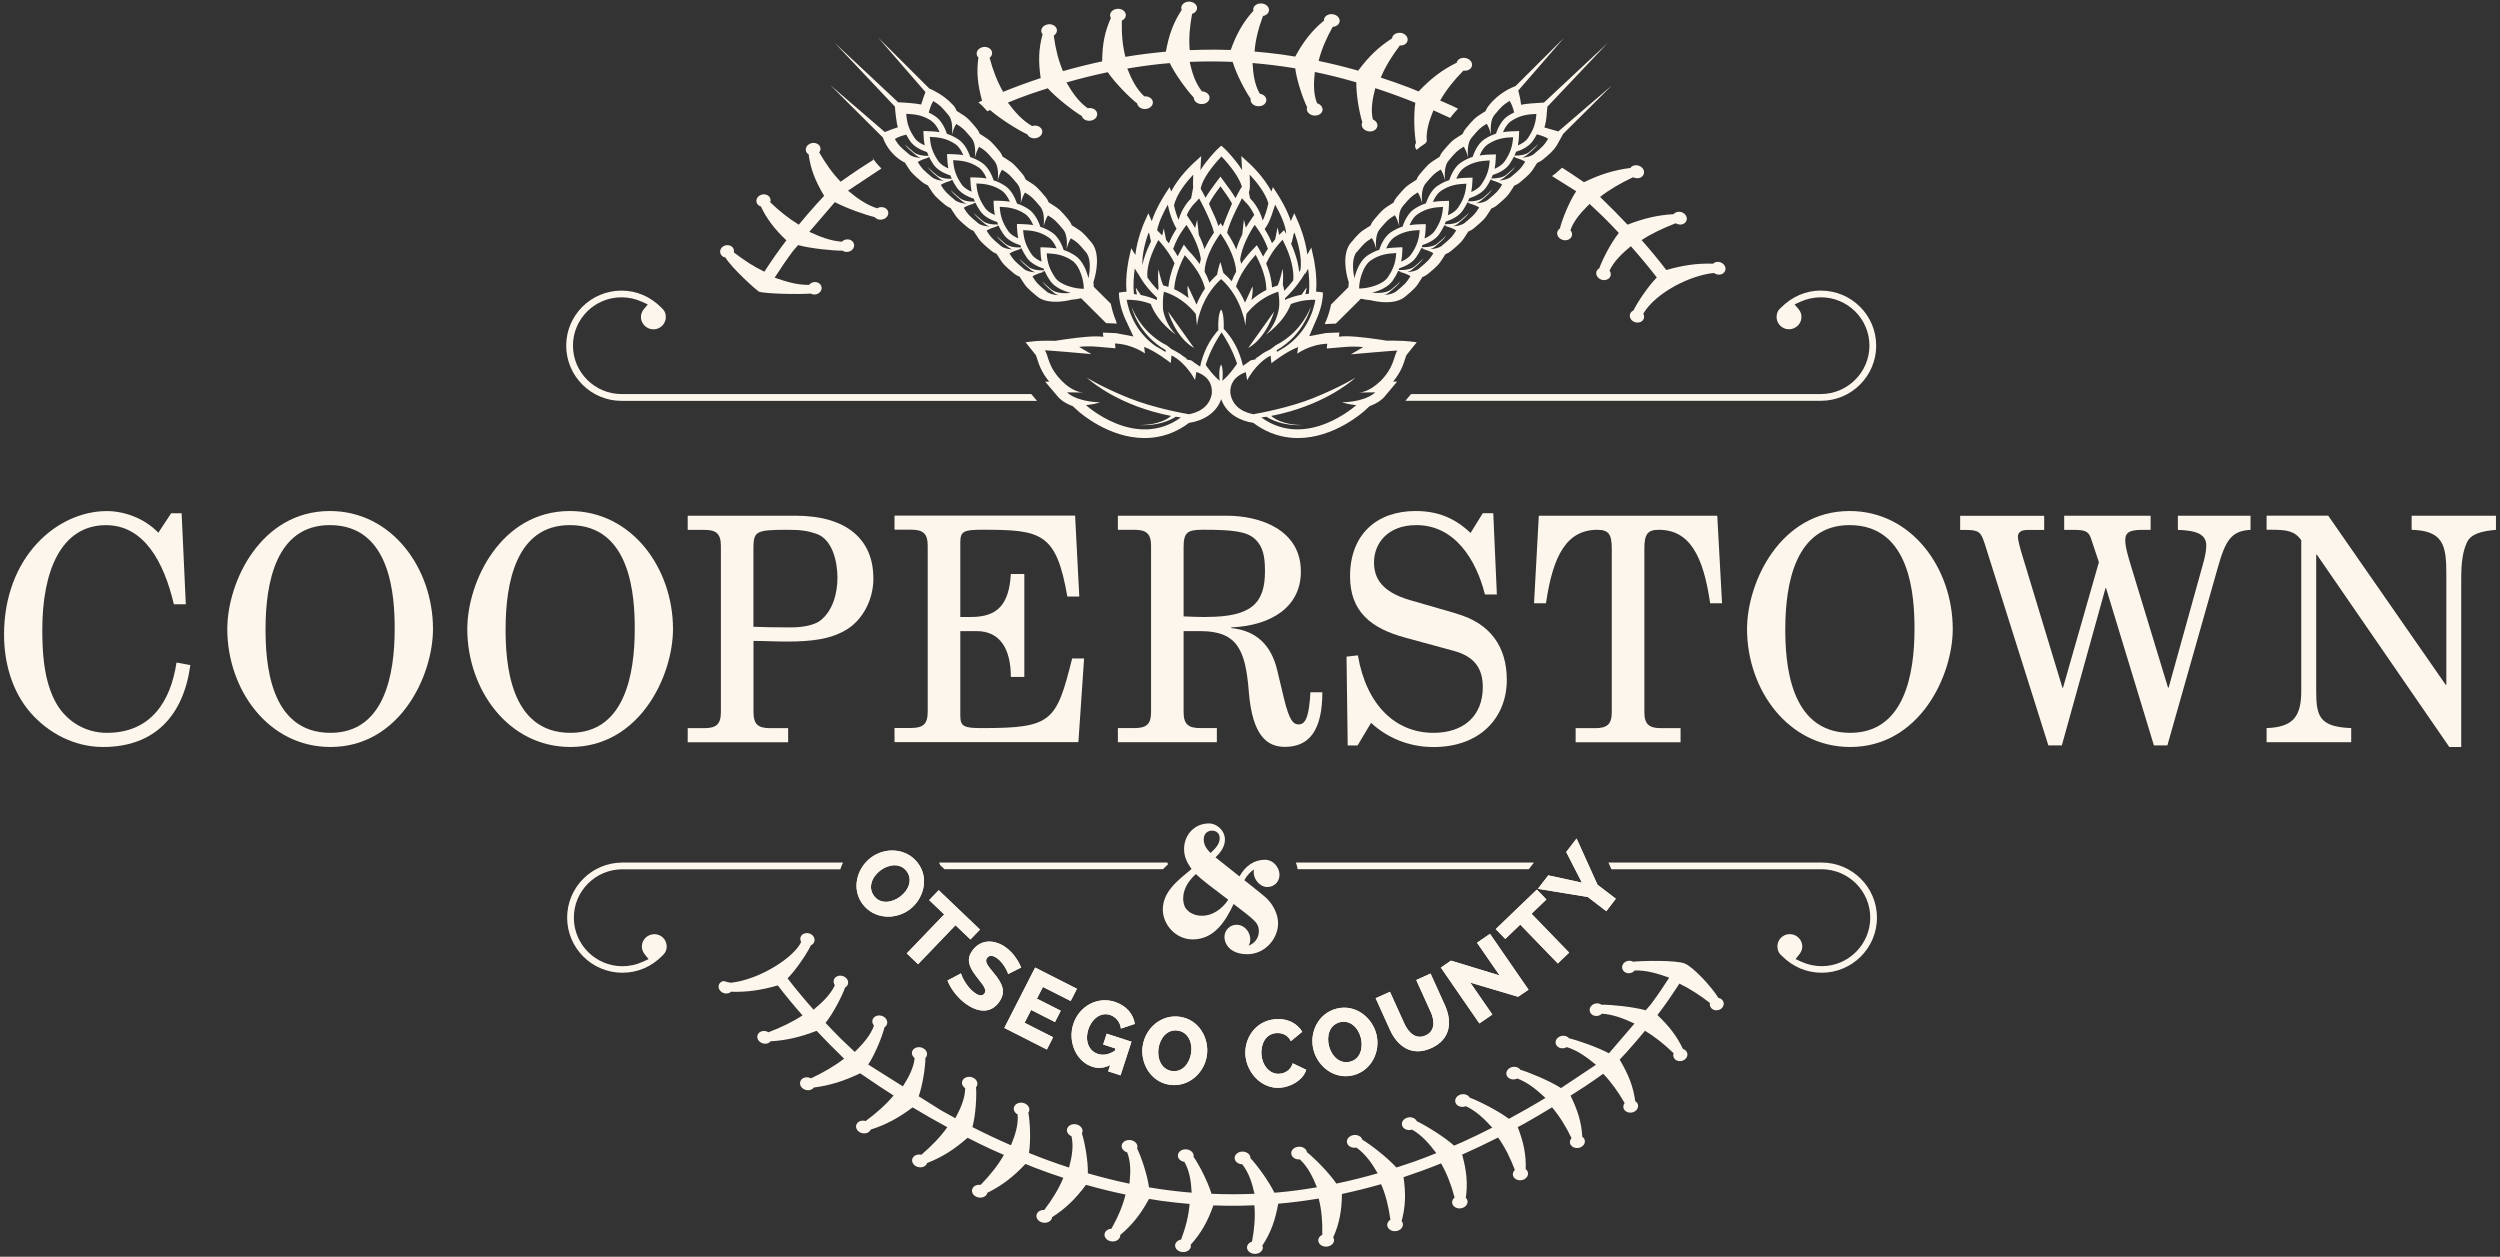 <svg width="372" height="187" viewBox="0 0 372 187" fill="none" xmlns="http://www.w3.org/2000/svg">
<rect x="0" y="0" width="372" height="187" fill="#333333" stroke="none"/>
<path d="M26.265 98.589C25.372 104.517 22.351 109.047 15.899 109.047C12.519 109.047 9.49 107.135 7.984 103.914C6.513 100.789 6.294 97.096 6.294 93.692C6.294 84.962 9.096 78.144 15.776 78.144C21.467 78.144 24.409 83.696 25.871 89.912H27.648L27.027 76.372H25.468L23.559 79.27C21.467 77.079 18.438 76.049 15.907 76.049C8.483 76.049 0.603 82.867 0.603 94.443C0.603 98.641 1.803 102.893 4.517 106.018C7.275 109.187 11.188 111.151 15.33 111.151C22.982 111.151 27.298 106.533 28.322 98.965L26.274 98.589H26.265Z" fill="#FDF6EC"/>
<path d="M49.081 76.04C38.759 76.04 33.821 86.638 33.821 93.596C33.821 102.605 39.914 111.151 49.169 111.151C59.491 111.151 64.429 100.553 64.429 93.596C64.429 84.578 58.335 76.04 49.081 76.04ZM49.169 109.047C40.002 109.047 39.511 98.31 39.511 93.596C39.511 86.822 41.026 78.136 49.081 78.136C58.248 78.136 58.729 88.873 58.729 93.596C58.729 100.361 57.215 109.047 49.169 109.047Z" fill="#FDF6EC"/>
<path d="M84.794 76.04C74.471 76.04 69.533 86.638 69.533 93.596C69.533 102.605 75.627 111.151 84.881 111.151C95.204 111.151 100.142 100.553 100.142 93.596C100.142 84.578 94.048 76.04 84.794 76.04ZM84.881 109.047C75.715 109.047 75.233 98.31 75.233 93.596C75.233 86.822 76.748 78.136 84.794 78.136C93.96 78.136 94.451 88.873 94.451 93.596C94.451 100.361 92.936 109.047 84.881 109.047Z" fill="#FDF6EC"/>
<path d="M129.953 86.027C129.953 80.239 125.943 76.739 118.388 76.739H102.33V78.843H104.773C106.507 78.843 107.268 79.349 107.268 81.226V105.966C107.268 107.834 106.515 108.349 104.773 108.349H102.33V110.453H117.276V108.349H114.605C112.872 108.349 112.119 107.834 112.119 105.966V95.368C113.765 95.368 115.367 95.464 117.013 95.464C120.795 95.464 123.728 95.132 126.18 93.552C128.185 92.243 129.962 89.493 129.962 86.036L129.953 86.027ZM122.074 92.33C121.18 93.028 119.447 93.36 117.67 93.36C115.358 93.36 113.537 93.316 112.11 93.264V81.915C112.11 79.113 112.241 78.834 117.004 78.834C119.097 78.834 119.981 78.93 121.496 79.436C123.807 80.231 124.613 83.452 124.613 85.975C124.613 88.218 123.947 90.881 122.074 92.321V92.33Z" fill="#FDF6EC"/>
<path d="M161.315 97.978H159.537C157.182 107.362 156.561 108.34 146.186 108.34C143.515 108.34 142.894 108.157 142.894 106.515V93.91H145.336C148.812 93.91 150.414 96.572 150.414 100.728H152.419V85.416H150.414C150.143 90.034 148.366 91.806 144.496 91.806H142.894V80.65C142.894 79.017 143.515 78.825 146.186 78.825C154.95 78.825 157.173 79.244 158.819 88.768H160.597L159.975 76.721H133.105V78.816H135.548C137.29 78.816 138.043 79.331 138.043 81.2V105.939C138.043 107.807 137.29 108.322 135.548 108.322H133.105V110.426H160.465L161.315 97.96V97.978Z" fill="#FDF6EC"/>
<path d="M194.987 103.024C194.812 106.201 194.41 107.79 193.254 107.79C192.457 107.79 191.871 107.275 191.074 104.01L190.058 99.759C189.165 95.979 186.941 93.831 183.203 93.456V93.36C189.253 93.081 193.569 90.278 193.569 85.049C193.569 78.79 187.475 76.739 182.537 76.739H166.34V78.834H168.783C170.516 78.834 171.278 79.349 171.278 81.217V105.957C171.278 107.825 170.525 108.34 168.783 108.34H166.34V110.444H181.067V108.34H178.615C176.882 108.34 176.12 107.825 176.12 105.957V93.91H178.615C184.043 93.91 185.339 96.616 185.821 102.919C186.355 109.553 188.579 111.133 191.205 111.133C194.856 111.133 196.765 108.611 196.765 103.006H194.987V103.024ZM179.543 91.815C178.484 91.815 177.363 91.771 176.12 91.719V81.444C176.12 79.253 176.654 78.825 178.965 78.825C183.413 78.825 185.505 79.061 186.757 80.222C188.001 81.392 188.228 82.928 188.228 85.032C188.228 89.79 186.18 91.797 179.552 91.797L179.543 91.815Z" fill="#FDF6EC"/>
<path d="M216.735 91.3L209.792 89.292C205.607 88.079 204.452 86.027 204.452 83.688C204.452 80.938 206.404 78.136 210.764 78.136C216.455 78.136 219.66 83.269 220.955 88.454H222.733L222.199 76.364H220.64L218.819 79.305C216.42 77.018 213.837 76.04 210.633 76.04C204.889 76.04 200.888 79.489 200.888 85.748C200.888 90.977 203.953 93.5 209.162 94.897L216.368 96.861C219.441 97.699 220.64 99.523 220.64 102.229C220.64 106.568 217.751 109.047 213.303 109.047C207.744 109.047 203.34 105.032 202.053 97.515L200.363 97.707L200.538 110.924H202.009L204.014 107.563C206.457 109.807 209.661 111.16 213.312 111.16C220.299 111.16 224.212 106.725 224.212 101.173C224.212 96.267 221.805 92.766 216.735 91.317V91.3Z" fill="#FDF6EC"/>
<path d="M254.462 89.763H256.239L255.53 76.739H228.975L228.266 89.763H230.043C231.068 82.666 233.116 78.834 237.695 78.834C239.385 78.834 239.832 79.532 239.832 81.636V105.966C239.832 107.834 239.079 108.349 237.345 108.349H234.456V110.453H250.067V108.349H247.177C245.444 108.349 244.682 107.834 244.682 105.966V81.636C244.682 79.541 245.12 78.834 246.818 78.834C251.397 78.834 253.446 82.666 254.471 89.763H254.462Z" fill="#FDF6EC"/>
<path d="M275.22 76.04C264.898 76.04 259.96 86.638 259.96 93.596C259.96 102.605 266.054 111.151 275.308 111.151C285.63 111.151 290.568 100.553 290.568 93.596C290.568 84.578 284.475 76.04 275.22 76.04ZM275.308 109.047C266.141 109.047 265.651 98.31 265.651 93.596C265.651 86.822 267.166 78.136 275.22 78.136C284.387 78.136 284.877 88.873 284.877 93.596C284.877 100.361 283.363 109.047 275.308 109.047Z" fill="#FDF6EC"/>
<path d="M295.322 80.894L304.796 110.915H306.801L313.297 87.52H313.385L320.503 110.915H322.507L330.028 84.395C331.14 80.475 331.989 78.982 334.879 78.843V76.739H324.066V78.843C326.246 78.939 328.295 79.218 328.295 81.173C328.295 81.924 328.12 82.806 327.857 83.74L322.691 102.325H322.604L317.263 84.77C316.729 82.998 316.239 81.496 316.239 80.379C316.239 79.541 316.501 78.843 318.638 78.843H320.012V76.739H307.151V78.843H308.534C310.18 78.843 310.758 79.026 311.117 80.056L312.316 83.653L306.976 102.334H306.888L300.97 82.815C300.567 81.505 300.26 80.344 300.26 79.873C300.26 79.27 300.663 78.851 301.731 78.851H304.174V76.748H291.672V78.851H292.346C294.482 78.851 294.745 79.131 295.322 80.903V80.894Z" fill="#FDF6EC"/>
<path d="M371.397 78.834V76.739H358.851V78.834C363.57 78.974 364.016 81.121 364.016 85.416V101.898H363.92L346.436 76.731H337.269V78.826H337.934C340.333 78.826 341.445 79.018 342.426 80.371V102.832C342.426 106.612 341.226 108.201 337.269 108.34V110.444H349.859V108.34C345.096 108.157 344.65 106.568 344.65 102.788V82.527H344.746L364.454 111.151H366.231V86.036C366.231 83.557 366.494 81.977 367.081 80.711C367.658 79.454 369.217 79.026 371.397 78.843V78.834Z" fill="#FDF6EC"/>
<path d="M108.643 146.183C108.197 146.236 107.785 145.843 107.391 146.061C106.901 146.323 106.778 146.908 107.12 147.362C107.452 147.816 108.118 147.964 108.599 147.702C108.669 147.667 108.704 147.615 108.757 147.571C111.165 147.65 113.231 147.344 115.735 146.629C116.908 148.156 118.134 149.64 119.412 151.089C117.95 152.058 116.234 152.879 114.343 153.604C113.958 153.359 113.441 153.333 113.065 153.586C112.609 153.892 112.557 154.494 112.951 154.913C113.336 155.341 114.028 155.428 114.483 155.123C114.553 155.07 114.605 155 114.649 154.948C117.048 154.808 119.106 154.311 121.513 153.385C122.774 154.73 124.061 156.048 125.401 157.331C125.471 157.392 125.541 157.462 125.602 157.523C124.201 158.623 122.529 159.583 120.673 160.456C120.253 160.238 119.727 160.247 119.368 160.526C118.939 160.875 118.931 161.495 119.368 161.897C119.806 162.298 120.506 162.342 120.944 161.993C121.006 161.949 121.032 161.888 121.076 161.827C123.545 161.513 125.593 160.849 127.992 159.706C128.202 159.863 128.43 160.011 128.649 160.151C130.058 161.128 131.503 162.08 132.965 163.014C131.853 164.35 130.435 165.607 128.806 166.811C128.342 166.672 127.843 166.777 127.563 167.117C127.222 167.536 127.371 168.13 127.887 168.453C128.412 168.776 129.113 168.697 129.454 168.269C129.507 168.217 129.516 168.147 129.551 168.086C131.888 167.344 133.727 166.331 135.802 164.777C137.492 165.799 139.216 166.785 140.959 167.728C139.952 169.151 138.639 170.513 137.098 171.831C136.616 171.718 136.117 171.857 135.863 172.215C135.557 172.66 135.758 173.254 136.31 173.542C136.861 173.83 137.562 173.708 137.868 173.254C137.912 173.193 137.921 173.132 137.947 173.062C140.25 172.163 142.018 171.019 143.979 169.299C145.17 169.91 146.378 170.504 147.595 171.063C148.191 171.333 148.786 171.587 149.381 171.848C148.523 173.376 147.333 174.851 145.923 176.309C145.433 176.239 144.942 176.414 144.732 176.798C144.47 177.27 144.732 177.854 145.319 178.099C145.905 178.343 146.597 178.169 146.851 177.689C146.886 177.627 146.886 177.558 146.904 177.497C149.127 176.397 150.791 175.096 152.594 173.193C153.058 173.376 153.505 173.568 153.969 173.752C155.361 174.293 156.788 174.79 158.224 175.262C157.567 176.859 156.596 178.457 155.387 180.046C154.888 180.019 154.424 180.246 154.275 180.648C154.083 181.145 154.416 181.704 155.037 181.888C155.65 182.071 156.307 181.826 156.508 181.329C156.534 181.259 156.526 181.198 156.534 181.128C158.592 179.819 160.063 178.361 161.595 176.301C163.521 176.851 165.508 177.339 167.478 177.75C167.076 179.417 166.349 181.111 165.386 182.83C164.887 182.865 164.467 183.145 164.37 183.555C164.248 184.07 164.668 184.585 165.307 184.707C165.937 184.829 166.559 184.498 166.682 183.983C166.699 183.913 166.682 183.843 166.682 183.773C168.52 182.237 169.764 180.622 170.972 178.396C171.602 178.5 172.224 178.605 172.863 178.692C174.246 178.885 175.63 179.024 177.013 179.146C176.882 180.849 176.435 182.621 175.752 184.445C175.271 184.533 174.885 184.864 174.859 185.283C174.824 185.816 175.323 186.27 175.971 186.305C176.619 186.348 177.17 185.956 177.205 185.432C177.205 185.362 177.179 185.292 177.17 185.222C178.746 183.476 179.718 181.73 180.55 179.365C181.277 179.391 182.003 179.408 182.721 179.417C184.035 179.417 185.339 179.417 186.652 179.347C186.81 181.049 186.652 182.865 186.302 184.751C185.838 184.899 185.514 185.275 185.558 185.694C185.61 186.217 186.18 186.61 186.827 186.575C187.475 186.532 187.957 186.078 187.904 185.554C187.904 185.484 187.861 185.423 187.834 185.353C189.104 183.424 189.76 181.565 190.198 179.111C192.221 178.937 194.226 178.675 196.222 178.343C196.66 180.011 196.8 181.826 196.756 183.738C196.318 183.948 196.073 184.349 196.187 184.76C196.327 185.283 196.949 185.598 197.579 185.475C198.209 185.353 198.621 184.847 198.481 184.332C198.454 184.262 198.411 184.21 198.376 184.14C199.304 182.071 199.654 180.142 199.68 177.662C201.659 177.235 203.603 176.755 205.511 176.205C206.203 177.811 206.632 179.592 206.895 181.495C206.492 181.748 206.308 182.184 206.483 182.586C206.702 183.075 207.367 183.328 207.98 183.136C208.584 182.944 208.899 182.385 208.689 181.888C208.663 181.818 208.602 181.765 208.558 181.713C209.153 179.557 209.197 177.61 208.847 175.166C210.729 174.537 212.594 173.856 214.433 173.114C215.308 174.633 215.956 176.344 216.446 178.195C216.088 178.483 215.965 178.919 216.193 179.304C216.464 179.775 217.156 179.95 217.725 179.696C218.294 179.452 218.539 178.876 218.259 178.404C218.224 178.343 218.163 178.3 218.11 178.247C218.425 176.074 218.224 174.171 217.567 171.805C219.379 171.002 221.157 170.155 222.917 169.264C223.932 170.679 224.738 172.311 225.412 174.083C225.088 174.398 225.009 174.843 225.272 175.201C225.587 175.637 226.287 175.759 226.821 175.471C227.356 175.183 227.531 174.59 227.215 174.153C227.163 174.083 227.093 174.04 227.023 173.987C227.102 171.848 226.716 169.963 225.841 167.719C226.174 167.536 226.506 167.37 226.83 167.187C228.231 166.401 229.597 165.589 230.945 164.769C232.066 166.096 233.02 167.641 233.843 169.352C233.554 169.684 233.51 170.129 233.799 170.46C234.158 170.879 234.859 170.949 235.358 170.626C235.866 170.303 235.979 169.71 235.62 169.299C235.568 169.238 235.507 169.203 235.445 169.168C235.332 167.03 234.771 165.214 233.694 163.032C234.386 162.586 235.086 162.159 235.769 161.705C236.715 161.085 237.634 160.43 238.562 159.775C239.762 161.032 240.812 162.508 241.749 164.14C241.487 164.481 241.478 164.935 241.793 165.249C242.178 165.633 242.87 165.668 243.343 165.319C243.815 164.97 243.885 164.376 243.509 163.992C243.456 163.939 243.386 163.905 243.325 163.87C243.036 161.687 242.318 159.871 241.005 157.672C241.355 157.305 241.705 156.93 242.047 156.554C242.984 155.524 243.885 154.45 244.778 153.377C246.267 154.276 247.676 155.411 249.034 156.72C248.902 157.104 249.034 157.523 249.41 157.75C249.892 158.021 250.557 157.899 250.89 157.462C251.231 157.026 251.117 156.449 250.636 156.17C250.566 156.126 250.496 156.118 250.426 156.1C249.533 154.197 248.377 152.704 246.626 151.037C247.134 150.365 247.641 149.693 248.123 149.003C248.561 148.375 248.99 147.746 249.41 147.1C249.576 146.856 249.725 146.602 249.892 146.358C251.441 147.109 252.965 148.095 254.444 149.247C254.357 149.64 254.541 150.042 254.943 150.234C255.451 150.461 256.082 150.278 256.362 149.815C256.642 149.352 256.458 148.794 255.959 148.567C255.889 148.532 255.801 148.523 255.714 148.505C254.654 146.794 251.993 143.94 250.741 143.39C249.48 142.84 244.455 142.953 242.975 143.102C242.957 143.093 242.94 143.067 242.922 143.058C242.415 142.831 241.784 143.015 241.504 143.468C241.224 143.931 241.408 144.49 241.916 144.726C242.38 144.935 242.931 144.787 243.246 144.403C244.962 144.35 246.661 144.865 248.377 145.476C247.519 146.812 246.635 148.13 245.672 149.413L244.892 150.33C242.94 149.797 239.744 149.483 238.265 149.501C238.238 149.483 238.23 149.466 238.212 149.448C237.73 149.169 237.074 149.3 236.732 149.736C236.391 150.173 236.514 150.749 236.986 151.037C237.424 151.29 238.011 151.194 238.37 150.836C240.042 150.941 241.627 151.57 243.211 152.303L239.412 156.729C237.625 155.795 234.841 154.817 233.467 154.494C233.449 154.468 233.449 154.45 233.423 154.433C233.046 154.049 232.355 154.005 231.882 154.354C231.409 154.695 231.33 155.297 231.716 155.681C232.066 156.039 232.679 156.083 233.143 155.812C234.771 156.318 236.146 157.331 237.477 158.44L232.276 161.905C230.569 160.823 227.636 159.601 226.209 159.173C226.191 159.156 226.191 159.129 226.174 159.103C225.815 158.693 225.114 158.623 224.615 158.937C224.107 159.26 223.994 159.854 224.344 160.264C224.676 160.648 225.289 160.718 225.78 160.483C227.382 161.085 228.695 162.185 229.965 163.372C228.187 164.454 226.375 165.485 224.528 166.48C222.908 165.275 220.062 163.835 218.662 163.311C218.644 163.285 218.644 163.267 218.635 163.241C218.32 162.805 217.62 162.674 217.086 162.97C216.552 163.259 216.368 163.852 216.692 164.289C216.989 164.69 217.602 164.812 218.119 164.603C219.668 165.319 220.894 166.515 222.05 167.789C220.596 168.531 219.134 169.256 217.646 169.919C217.217 170.111 216.797 170.277 216.368 170.469C214.862 169.125 212.156 167.466 210.808 166.829C210.791 166.803 210.799 166.777 210.782 166.759C210.502 166.288 209.819 166.113 209.25 166.366C208.672 166.611 208.435 167.196 208.716 167.658C208.978 168.095 209.582 168.261 210.116 168.086C211.596 168.933 212.69 170.216 213.724 171.587C212.69 172.006 211.657 172.407 210.607 172.783C209.67 173.114 208.733 173.411 207.788 173.725C206.43 172.241 203.97 170.33 202.692 169.57C202.692 169.544 202.692 169.518 202.683 169.491C202.464 168.994 201.79 168.749 201.186 168.95C200.582 169.142 200.267 169.701 200.486 170.19C200.687 170.644 201.274 170.871 201.834 170.757C203.217 171.744 204.154 173.123 205.003 174.59C202.99 175.166 200.941 175.681 198.857 176.117C197.745 174.494 195.6 172.329 194.462 171.438C194.462 171.412 194.462 171.386 194.462 171.368C194.322 170.853 193.7 170.53 193.061 170.653C192.431 170.766 192.019 171.281 192.168 171.796C192.291 172.276 192.842 172.573 193.42 172.521C194.628 173.647 195.338 175.122 195.959 176.667C193.963 177.008 191.949 177.287 189.944 177.453C189.839 177.462 189.734 177.462 189.629 177.47C188.789 175.733 187.029 173.35 186.057 172.32C186.057 172.294 186.066 172.267 186.066 172.241C186.013 171.709 185.444 171.325 184.796 171.36C184.148 171.395 183.667 171.857 183.719 172.39C183.772 172.87 184.262 173.228 184.84 173.245C185.847 174.502 186.311 176.047 186.67 177.636C184.534 177.732 182.415 177.723 180.27 177.636C179.727 175.812 178.387 173.245 177.591 172.119C177.591 172.093 177.608 172.067 177.617 172.049C177.652 171.525 177.153 171.063 176.505 171.019C175.857 170.984 175.306 171.368 175.271 171.901C175.236 172.39 175.665 172.8 176.242 172.896C177.03 174.267 177.232 175.847 177.319 177.47C175.183 177.296 173.064 177.034 170.972 176.676C170.727 174.808 169.799 172.084 169.194 170.871C169.194 170.845 169.221 170.827 169.229 170.801C169.352 170.286 168.932 169.78 168.293 169.657C167.653 169.544 167.032 169.858 166.918 170.373C166.813 170.845 167.172 171.307 167.724 171.473C168.293 172.931 168.231 174.511 168.065 176.135C165.981 175.698 163.915 175.174 161.875 174.59C161.919 172.713 161.402 169.91 160.982 168.636C160.999 168.61 161.017 168.601 161.026 168.575C161.227 168.077 160.886 167.527 160.273 167.335C159.66 167.152 159.003 167.396 158.811 167.894C158.627 168.348 158.916 168.845 159.441 169.072C159.783 170.583 159.494 172.154 159.073 173.734C157.06 173.079 155.072 172.355 153.111 171.56C153.409 169.701 153.269 166.864 153.015 165.554C153.032 165.528 153.058 165.519 153.067 165.493C153.33 165.022 153.067 164.437 152.481 164.184C151.894 163.939 151.202 164.123 150.948 164.594C150.703 165.031 150.922 165.554 151.421 165.825C151.561 167.353 151.062 168.889 150.432 170.417C148.488 169.57 146.58 168.671 144.697 167.711C145.188 165.904 145.345 163.084 145.231 161.774C145.249 161.748 145.275 161.74 145.293 161.713C145.599 161.268 145.398 160.675 144.846 160.386C144.286 160.098 143.594 160.221 143.288 160.675C142.999 161.085 143.165 161.617 143.62 161.923C143.603 163.451 142.937 164.926 142.158 166.392C141.458 166.017 140.775 165.633 140.083 165.249L136.704 163.128C137.317 161.373 137.702 158.675 137.702 157.401C137.719 157.384 137.746 157.375 137.763 157.349C138.105 156.93 137.956 156.327 137.43 156.013C136.914 155.69 136.213 155.777 135.872 156.196C135.557 156.58 135.671 157.113 136.1 157.453C135.951 158.911 135.215 160.29 134.349 161.652L129.192 158.405C130.242 156.816 131.31 154.136 131.617 152.844C131.643 152.827 131.669 152.827 131.696 152.809C132.133 152.46 132.125 151.84 131.696 151.439C131.267 151.028 130.549 150.985 130.12 151.334C129.717 151.657 129.699 152.198 130.05 152.608C129.542 154.058 128.43 155.306 127.195 156.528L125.164 154.607C124.376 153.822 123.606 153.019 122.844 152.207C124.017 150.732 125.322 148.174 125.751 146.934C125.777 146.917 125.803 146.917 125.821 146.899C126.285 146.585 126.337 145.991 125.943 145.572C125.549 145.145 124.867 145.049 124.411 145.363C123.991 145.651 123.93 146.175 124.227 146.594C123.597 147.99 122.38 149.134 121.058 150.243C119.71 148.724 118.414 147.17 117.188 145.581C118.519 144.237 120.112 141.827 120.673 140.64C120.699 140.631 120.725 140.631 120.752 140.614C121.233 140.352 121.356 139.767 121.023 139.313C120.682 138.859 120.025 138.711 119.535 138.973C119.088 139.217 118.966 139.732 119.211 140.169C118.221 142.377 113.152 145.764 108.678 146.245" fill="#FDF6EC"/>
<path d="M185.786 138.745C185.409 138.038 184.735 137.602 184.008 137.602C183.01 137.602 182.196 138.422 182.196 139.426C182.196 140.317 182.905 141.984 185.602 141.984C186.819 141.984 187.974 141.487 188.85 140.579C189.69 139.697 190.181 138.536 190.181 137.375C190.181 136.048 189.454 134.634 188.517 133.709C188.193 133.386 186.941 132.382 185.164 130.976C185.593 130.156 186.171 129.649 186.609 129.361C186.285 130.531 187.353 131.989 188.578 131.989C189.577 131.989 190.391 131.221 190.391 130.173C190.391 129.125 189.515 127.93 188.211 127.93C186.661 127.93 185.321 128.811 184.437 130.409C183.15 129.396 181.688 128.244 180.865 127.572C183.719 124.961 181.627 122.526 179.902 122.526C177.757 122.526 176.19 124.211 176.19 126.341C176.19 127.502 176.636 128.366 177.302 129.309C175.288 130.985 173.029 132.652 173.029 135.341C173.029 137.558 174.92 139.784 177.477 139.784C180.55 139.784 182.283 137.288 183.562 134.512C184.831 135.472 186.074 136.432 186.565 136.93C186.897 137.261 187.318 137.672 187.318 138.571C187.318 139.54 186.731 140.352 185.786 140.718C186.127 140.168 186.127 139.418 185.786 138.763V138.745ZM180.349 123.6C180.9 123.6 181.495 123.949 181.495 124.708C181.495 125.52 180.944 126.184 180.13 126.926C179.596 126.384 179.114 125.773 179.114 124.909C179.114 124.123 179.613 123.6 180.349 123.6ZM178.886 136.266C177.774 136.266 176.873 135.83 176.347 135.027C176.155 134.616 176.058 134.171 176.058 133.682C176.058 132.417 176.698 131.194 177.95 130.051C177.95 130.06 177.967 130.077 177.976 130.086C178.711 130.819 180.637 132.277 182.502 133.682L182.765 133.883C181.767 135.376 180.313 136.266 178.886 136.266Z" fill="#FDF6EC"/>
<path d="M155.405 155.148L155.44 155.166L154.888 156.213L155.405 155.148Z" fill="#FDF6EC"/>
<path d="M129.568 127.632C131.696 126.017 134.865 126.175 136.564 128.401C138.315 130.688 137.422 133.761 135.382 135.314C133.263 136.921 130.085 136.79 128.386 134.564C126.644 132.285 127.493 129.212 129.568 127.632ZM130.058 133.324C131.048 134.616 132.781 134.311 133.981 133.394C135.224 132.442 135.846 130.871 134.9 129.631C133.919 128.348 132.203 128.61 130.995 129.527C129.761 130.461 129.095 132.058 130.067 133.324" fill="#FDF6EC"/>
<path d="M129.568 127.632C131.696 126.017 134.865 126.175 136.564 128.401C138.315 130.688 137.422 133.761 135.382 135.314C133.263 136.921 130.085 136.79 128.386 134.564C126.644 132.285 127.493 129.212 129.568 127.632ZM130.058 133.324C131.048 134.616 132.781 134.311 133.981 133.394C135.224 132.442 135.846 130.871 134.9 129.631C133.919 128.348 132.203 128.61 130.995 129.527C129.761 130.461 129.095 132.058 130.067 133.324H130.058Z" fill="#FDF6EC"/>
<path d="M144.399 139.793L142.176 137.672L136.607 143.477L134.926 141.862L140.495 136.065L138.262 133.935L139.68 132.46L145.818 138.318L144.399 139.793Z" fill="#FDF6EC"/>
<path d="M144.399 139.793L142.176 137.672L136.607 143.477L134.926 141.862L140.495 136.065L138.262 133.935L139.68 132.46L145.818 138.318L144.399 139.793Z" fill="#FDF6EC"/>
<path d="M150.012 144.934C149.985 144.725 149.355 143.285 148.366 142.586C147.718 142.124 147.193 142.106 146.869 142.551C146.475 143.11 146.982 143.695 147.867 144.777C149.145 146.322 149.758 147.562 148.672 149.098C147.341 150.958 145.371 150.539 143.778 149.413C142.57 148.557 141.51 147.23 140.985 145.903L142.999 144.838C143.034 145.109 143.769 146.829 145.03 147.728C145.713 148.217 146.194 148.225 146.483 147.833C146.921 147.222 146.177 146.471 145.293 145.31C144.102 143.765 143.795 142.7 144.68 141.46C145.914 139.723 147.98 139.775 149.626 140.945C150.8 141.774 151.544 143.014 151.955 143.957L150.012 144.943V144.934Z" fill="#FDF6EC"/>
<path d="M150.012 144.934C149.985 144.725 149.355 143.285 148.366 142.586C147.718 142.124 147.193 142.106 146.869 142.551C146.475 143.11 146.982 143.695 147.867 144.777C149.145 146.322 149.758 147.562 148.672 149.098C147.341 150.958 145.371 150.539 143.778 149.413C142.57 148.557 141.51 147.23 140.985 145.903L142.999 144.838C143.034 145.109 143.769 146.829 145.03 147.728C145.713 148.217 146.194 148.225 146.483 147.833C146.921 147.222 146.177 146.471 145.293 145.31C144.102 143.765 143.795 142.7 144.68 141.46C145.914 139.723 147.98 139.775 149.626 140.945C150.8 141.774 151.544 143.014 151.955 143.957L150.012 144.943V144.934Z" fill="#FDF6EC"/>
<path d="M156.701 154.345L155.773 156.169L149.443 152.957L154.03 143.974L160.246 147.134L159.318 148.95L155.186 146.855L154.293 148.601L157.839 150.399L156.981 152.084L153.435 150.277L152.454 152.189L156.701 154.345Z" fill="#FDF6EC"/>
<path d="M156.701 154.345L155.773 156.169L149.443 152.957L154.03 143.974L160.246 147.134L159.318 148.95L155.186 146.855L154.293 148.601L157.839 150.399L156.981 152.084L153.435 150.277L152.454 152.189L156.701 154.345Z" fill="#FDF6EC"/>
<path d="M165.193 158.483C164.274 158.946 163.425 159.016 162.532 158.728C160.106 157.942 158.863 154.974 159.712 152.372C160.579 149.727 163.276 148.235 165.876 149.073C167.566 149.623 168.643 150.871 168.862 152.355L166.795 153.053C166.682 152.076 166.034 151.299 165.167 151.019C163.81 150.583 162.479 151.561 161.945 153.184C161.411 154.843 161.98 156.371 163.363 156.825C164.151 157.078 165.018 156.929 165.894 156.344L165.999 156.021L164.151 155.419L164.677 153.813L168.363 155.009L166.734 160.011L164.895 159.417L165.202 158.483H165.193Z" fill="#FDF6EC"/>
<path d="M165.193 158.483C164.274 158.946 163.425 159.016 162.532 158.728C160.106 157.942 158.863 154.974 159.712 152.372C160.579 149.727 163.276 148.235 165.876 149.073C167.566 149.623 168.643 150.871 168.862 152.355L166.795 153.053C166.682 152.076 166.034 151.299 165.167 151.019C163.81 150.583 162.479 151.561 161.945 153.184C161.411 154.843 161.98 156.371 163.363 156.825C164.151 157.078 165.018 156.929 165.894 156.344L165.999 156.021L164.151 155.419L164.677 153.813L168.363 155.009L166.734 160.011L164.895 159.417L165.202 158.483H165.193Z" fill="#FDF6EC"/>
<path d="M170.035 155.637C170.42 152.992 172.793 150.897 175.568 151.299C178.431 151.709 179.955 154.528 179.587 157.051C179.21 159.679 176.846 161.809 174.062 161.416C171.217 161.006 169.658 158.212 170.026 155.637M174.386 159.365C175.997 159.592 177.022 158.16 177.24 156.676C177.459 155.131 176.794 153.568 175.244 153.35C173.633 153.123 172.6 154.502 172.381 156.013C172.162 157.549 172.81 159.146 174.386 159.373" fill="#FDF6EC"/>
<path d="M170.035 155.637C170.42 152.992 172.793 150.897 175.568 151.299C178.431 151.709 179.955 154.528 179.587 157.051C179.21 159.679 176.846 161.809 174.062 161.416C171.217 161.006 169.658 158.212 170.026 155.637H170.035ZM174.395 159.365C176.006 159.592 177.03 158.16 177.249 156.676C177.468 155.131 176.803 153.568 175.253 153.35C173.642 153.123 172.609 154.502 172.39 156.013C172.171 157.549 172.819 159.146 174.395 159.373V159.365Z" fill="#FDF6EC"/>
<path d="M189.769 151.648C191.555 151.5 193.026 152.277 193.77 153.525L192.081 154.922C191.582 153.891 190.619 153.665 189.883 153.726C188.237 153.865 187.589 155.48 187.703 156.938C187.834 158.536 188.92 159.897 190.408 159.775C191.179 159.714 192.063 159.251 192.352 158.221L194.366 159.182C193.893 160.718 192.116 161.722 190.531 161.853C187.738 162.089 185.54 159.636 185.322 157.06C185.12 154.625 186.696 151.919 189.752 151.657" fill="#FDF6EC"/>
<path d="M189.769 151.648C191.555 151.5 193.026 152.277 193.77 153.525L192.081 154.922C191.582 153.891 190.619 153.665 189.883 153.726C188.237 153.865 187.589 155.48 187.703 156.938C187.834 158.536 188.92 159.897 190.408 159.775C191.179 159.714 192.063 159.251 192.352 158.221L194.366 159.182C193.893 160.718 192.116 161.722 190.531 161.853C187.738 162.089 185.54 159.636 185.322 157.06C185.12 154.625 186.696 151.919 189.752 151.657L189.769 151.648Z" fill="#FDF6EC"/>
<path d="M195.443 156.196C194.786 153.612 196.169 150.775 198.892 150.085C201.694 149.378 204.172 151.395 204.802 153.874C205.459 156.441 204.084 159.304 201.37 159.994C198.586 160.701 196.082 158.719 195.443 156.205M200.888 157.986C202.464 157.593 202.858 155.873 202.491 154.424C202.105 152.914 200.897 151.727 199.374 152.111C197.798 152.512 197.378 154.18 197.754 155.655C198.139 157.148 199.347 158.379 200.888 157.986Z" fill="#FDF6EC"/>
<path d="M195.443 156.196C194.786 153.612 196.169 150.775 198.892 150.085C201.694 149.378 204.172 151.395 204.802 153.874C205.459 156.441 204.084 159.304 201.37 159.994C198.586 160.701 196.082 158.719 195.443 156.205V156.196ZM200.888 157.977C202.464 157.584 202.858 155.864 202.491 154.415C202.105 152.905 200.897 151.718 199.374 152.102C197.798 152.504 197.378 154.171 197.754 155.646C198.139 157.139 199.347 158.37 200.888 157.977Z" fill="#FDF6EC"/>
<path d="M212.865 150.522L210.738 145.825L212.865 144.865L214.993 149.561C216.14 152.093 215.816 154.686 212.97 155.96C210.029 157.287 207.91 155.637 206.824 153.228L204.697 148.531L206.824 147.58L208.952 152.276C209.582 153.673 210.677 154.72 212.121 154.074C213.583 153.42 213.478 151.875 212.874 150.522" fill="#FDF6EC"/>
<path d="M212.865 150.522L210.738 145.825L212.865 144.865L214.993 149.561C216.14 152.093 215.816 154.686 212.97 155.96C210.029 157.287 207.91 155.637 206.824 153.228L204.697 148.531L206.824 147.58L208.952 152.276C209.582 153.673 210.677 154.72 212.121 154.074C213.583 153.42 213.478 151.875 212.874 150.522H212.865Z" fill="#FDF6EC"/>
<path d="M218.775 146.209L222.059 150.958L220.132 152.285L214.398 143.974L215.904 142.944L223.153 145.153L219.782 140.281L221.708 138.955L227.443 147.265L225.893 148.321L218.775 146.209Z" fill="#FDF6EC"/>
<path d="M218.775 146.209L222.059 150.958L220.132 152.285L214.398 143.974L215.904 142.944L223.153 145.153L219.782 140.281L221.708 138.955L227.443 147.265L225.893 148.321L218.775 146.209Z" fill="#FDF6EC"/>
<path d="M230.105 133.839L227.89 135.969L233.484 141.748L231.803 143.363L226.209 137.584L223.985 139.714L222.566 138.248L228.686 132.373L230.105 133.839Z" fill="#FDF6EC"/>
<path d="M230.105 133.839L227.89 135.969L233.484 141.748L231.803 143.363L226.209 137.584L223.985 139.714L222.566 138.248L228.686 132.373L230.105 133.839Z" fill="#FDF6EC"/>
<path d="M230.385 130.251L235.393 131.342L233.055 126.777L234.596 124.769L237.704 131.648L240.436 133.734L239.017 135.585L236.26 133.472L228.835 132.259L230.385 130.251Z" fill="#FDF6EC"/>
<path d="M230.385 130.251L235.393 131.342L233.055 126.777L234.596 124.769L237.704 131.648L240.436 133.734L239.017 135.585L236.26 133.472L228.835 132.259L230.385 130.251Z" fill="#FDF6EC"/>
<path d="M230.919 26.186L234.535 28.456C233.484 30.036 232.416 32.724 232.11 34.008C232.083 34.025 232.057 34.025 232.031 34.051C231.602 34.4 231.602 35.011 232.031 35.413C232.469 35.823 233.178 35.867 233.607 35.518C234.01 35.195 234.018 34.654 233.677 34.252C234.185 32.803 235.297 31.555 236.531 30.341L238.562 32.262C239.35 33.047 240.121 33.85 240.882 34.662C239.7 36.138 238.396 38.695 237.976 39.926C237.949 39.944 237.923 39.944 237.906 39.952C237.442 40.267 237.389 40.86 237.783 41.288C238.168 41.716 238.851 41.803 239.315 41.498C239.736 41.209 239.797 40.686 239.499 40.275C240.129 38.887 241.346 37.735 242.669 36.635C244.017 38.154 245.304 39.699 246.538 41.288C245.208 42.624 243.614 45.033 243.054 46.212C243.027 46.22 243.001 46.22 242.975 46.238C242.493 46.5 242.371 47.084 242.704 47.53C243.036 47.984 243.702 48.132 244.192 47.87C244.638 47.626 244.77 47.111 244.516 46.674C246.407 43.497 251.555 40.956 255.04 40.616C255.399 40.886 255.906 40.956 256.292 40.738C256.782 40.476 256.905 39.891 256.563 39.437C256.23 38.983 255.565 38.835 255.083 39.097C255.013 39.132 254.978 39.193 254.926 39.237C252.527 39.158 250.452 39.464 247.948 40.179C246.775 38.652 245.549 37.168 244.271 35.727C245.733 34.767 247.449 33.947 249.34 33.222C249.725 33.458 250.251 33.492 250.618 33.239C251.074 32.934 251.126 32.34 250.741 31.904C250.356 31.476 249.664 31.389 249.209 31.694C249.139 31.738 249.095 31.808 249.042 31.869C246.652 32 244.577 32.497 242.178 33.431C240.917 32.096 239.622 30.778 238.282 29.494C238.212 29.424 238.142 29.363 238.081 29.302C239.482 28.211 241.154 27.242 243.01 26.369C243.43 26.587 243.956 26.579 244.314 26.291C244.744 25.941 244.744 25.33 244.314 24.929C243.877 24.527 243.176 24.475 242.739 24.824C242.686 24.868 242.651 24.938 242.607 24.99C240.138 25.304 238.09 25.959 235.691 27.111C235.48 26.954 235.253 26.806 235.034 26.666C234.185 26.072 233.309 25.522 232.442 24.955C232.153 25.217 231.838 25.488 231.427 25.837C231.278 25.968 231.103 26.072 230.936 26.195" fill="#FDF6EC"/>
<path d="M129.787 23.418C129.848 23.541 129.892 23.663 129.953 23.785C129.262 24.23 128.561 24.658 127.878 25.112C126.933 25.732 126.013 26.395 125.085 27.041C123.877 25.793 122.835 24.309 121.899 22.676C122.161 22.336 122.17 21.891 121.855 21.576C121.469 21.192 120.778 21.157 120.314 21.507C119.841 21.847 119.762 22.441 120.139 22.834C120.191 22.886 120.261 22.912 120.323 22.956C120.603 25.138 121.321 26.954 122.634 29.145C122.284 29.512 121.934 29.887 121.592 30.262C120.655 31.293 119.753 32.358 118.86 33.431C117.372 32.532 115.962 31.397 114.605 30.096C114.745 29.712 114.605 29.293 114.229 29.066C113.747 28.787 113.091 28.918 112.749 29.346C112.408 29.782 112.522 30.358 113.003 30.638C113.064 30.681 113.143 30.69 113.213 30.708C114.106 32.602 115.262 34.095 117.013 35.762C116.505 36.434 115.997 37.106 115.516 37.796C115.069 38.416 114.649 39.053 114.22 39.69C114.054 39.935 113.905 40.188 113.739 40.432C112.189 39.69 110.674 38.704 109.195 37.552C109.282 37.159 109.098 36.757 108.696 36.574C108.188 36.347 107.557 36.53 107.286 36.993C107.006 37.447 107.19 38.006 107.68 38.241C107.759 38.276 107.846 38.285 107.925 38.302C108.985 40.013 112.513 43.13 112.881 43.374C113.555 43.724 119.176 43.828 120.647 43.68C120.673 43.697 120.69 43.715 120.708 43.724C121.216 43.959 121.846 43.776 122.126 43.313C122.406 42.859 122.222 42.292 121.723 42.065C121.259 41.855 120.699 42.004 120.393 42.388C118.677 42.431 116.978 41.916 115.271 41.314C116.129 39.978 117.013 38.669 117.976 37.377L118.755 36.469C120.708 36.993 123.903 37.307 125.383 37.298C125.401 37.316 125.418 37.333 125.436 37.342C125.917 37.621 126.574 37.49 126.907 37.054C127.239 36.626 127.125 36.041 126.653 35.762C126.215 35.509 125.628 35.605 125.269 35.963C123.606 35.858 122.012 35.23 120.428 34.496L124.227 30.079C126.013 31.013 128.798 31.991 130.172 32.305C130.19 32.323 130.198 32.349 130.216 32.375C130.592 32.759 131.284 32.794 131.766 32.453C132.238 32.104 132.317 31.511 131.941 31.127C131.582 30.769 130.969 30.725 130.514 30.996C128.894 30.481 127.519 29.477 126.18 28.368L131.153 25.068C130.575 24.51 130.12 23.933 129.769 23.401" fill="#FDF6EC"/>
<path d="M146.851 16.583C147.009 16.513 147.175 16.444 147.324 16.374C148.839 17.709 151.535 19.377 152.883 20.005C152.892 20.031 152.892 20.058 152.91 20.075C153.181 20.538 153.873 20.721 154.442 20.468C155.02 20.224 155.256 19.647 154.976 19.185C154.722 18.757 154.118 18.582 153.575 18.757C152.095 17.91 150.992 16.636 149.968 15.265C150.992 14.846 152.025 14.444 153.085 14.069C154.022 13.737 154.967 13.441 155.904 13.135C157.252 14.619 159.721 16.522 160.991 17.282C160.991 17.308 160.991 17.334 161 17.36C161.218 17.858 161.893 18.102 162.497 17.91C163.101 17.718 163.416 17.159 163.197 16.671C162.996 16.217 162.418 15.99 161.849 16.103C160.474 15.125 159.537 13.737 158.688 12.271C160.693 11.695 162.751 11.18 164.834 10.743C165.946 12.367 168.091 14.523 169.229 15.414C169.229 15.44 169.229 15.457 169.229 15.483C169.361 15.998 169.991 16.321 170.622 16.199C171.252 16.077 171.655 15.562 171.523 15.056C171.401 14.584 170.849 14.287 170.271 14.34C169.063 13.214 168.354 11.747 167.741 10.202C169.737 9.87 171.742 9.582 173.756 9.416C173.861 9.416 173.966 9.399 174.062 9.39C174.903 11.127 176.671 13.51 177.643 14.532C177.643 14.558 177.626 14.584 177.635 14.61C177.687 15.134 178.256 15.527 178.904 15.483C179.552 15.44 180.033 14.986 179.981 14.462C179.928 13.982 179.438 13.624 178.851 13.598C177.845 12.332 177.381 10.804 177.022 9.207C179.158 9.119 181.285 9.119 183.422 9.207C183.965 11.031 185.313 13.589 186.11 14.715C186.11 14.741 186.083 14.759 186.083 14.785C186.048 15.309 186.547 15.771 187.195 15.806C187.843 15.85 188.403 15.457 188.43 14.933C188.465 14.453 188.036 14.034 187.458 13.947C186.67 12.576 186.469 11.005 186.381 9.381C188.517 9.556 190.636 9.818 192.729 10.167C192.965 12.026 193.902 14.75 194.506 15.963C194.506 15.99 194.48 16.007 194.471 16.033C194.348 16.548 194.777 17.063 195.408 17.177C196.047 17.29 196.66 16.976 196.782 16.461C196.887 15.99 196.528 15.527 195.977 15.361C195.408 13.912 195.469 12.323 195.644 10.708C197.728 11.136 199.794 11.66 201.825 12.253C201.782 14.13 202.298 16.924 202.718 18.198C202.701 18.224 202.683 18.233 202.675 18.259C202.482 18.757 202.815 19.307 203.436 19.499C204.049 19.691 204.706 19.438 204.907 18.949C205.091 18.486 204.802 17.997 204.277 17.77C203.935 16.269 204.233 14.698 204.644 13.118C206.658 13.772 208.646 14.497 210.607 15.291C210.309 17.142 210.458 19.979 210.703 21.288C210.686 21.315 210.659 21.323 210.651 21.341C210.475 21.664 210.554 22.022 210.791 22.301C211.141 21.987 211.535 21.69 212.078 21.35C212.148 21.227 212.244 21.123 212.323 21.018C212.323 21.018 212.323 21.018 212.305 21.009C212.165 19.482 212.664 17.954 213.295 16.417C214.126 16.784 214.958 17.159 215.79 17.552C215.86 17.456 215.921 17.36 215.991 17.273C216.368 16.828 216.665 16.479 216.954 16.173C216.657 16.033 216.377 15.885 216.079 15.745C215.483 15.475 214.888 15.221 214.293 14.96C215.151 13.441 216.333 11.957 217.751 10.507C218.241 10.577 218.732 10.403 218.942 10.019C219.204 9.538 218.942 8.962 218.355 8.718C217.769 8.473 217.077 8.648 216.823 9.119C216.788 9.189 216.788 9.25 216.771 9.32C214.547 10.42 212.883 11.712 211.088 13.606C210.633 13.423 210.169 13.231 209.714 13.048C208.322 12.507 206.895 12.018 205.459 11.546C206.115 9.949 207.096 8.36 208.295 6.771C208.794 6.797 209.258 6.57 209.407 6.178C209.6 5.68 209.267 5.13 208.654 4.938C208.042 4.755 207.385 5.008 207.183 5.497C207.157 5.566 207.157 5.636 207.157 5.697C205.1 7.007 203.629 8.456 202.097 10.516C200.171 9.966 198.192 9.477 196.213 9.067C196.616 7.4 197.351 5.706 198.306 3.995C198.805 3.96 199.225 3.69 199.321 3.271C199.444 2.756 199.024 2.249 198.384 2.127C197.754 2.005 197.132 2.337 197.019 2.843C197.001 2.913 197.019 2.983 197.019 3.052C195.171 4.589 193.937 6.195 192.729 8.421C192.098 8.316 191.468 8.212 190.829 8.124C189.445 7.932 188.071 7.793 186.679 7.67C186.801 5.968 187.257 4.196 187.931 2.38C188.412 2.293 188.797 1.961 188.824 1.542C188.859 1.018 188.36 0.556 187.712 0.512C187.064 0.468 186.504 0.861 186.477 1.385C186.477 1.455 186.504 1.525 186.512 1.595C184.936 3.34 183.973 5.086 183.133 7.435C182.406 7.408 181.679 7.391 180.962 7.391C179.648 7.391 178.344 7.391 177.03 7.461C176.873 5.759 177.03 3.951 177.381 2.066C177.845 1.917 178.16 1.542 178.116 1.123C178.064 0.599 177.494 0.206 176.847 0.241C176.199 0.285 175.717 0.739 175.778 1.263C175.778 1.333 175.822 1.394 175.848 1.455C174.579 3.384 173.922 5.235 173.485 7.688C171.462 7.871 169.457 8.124 167.461 8.456C167.023 6.789 166.883 4.982 166.927 3.07C167.365 2.86 167.61 2.459 167.496 2.048C167.356 1.533 166.734 1.21 166.104 1.333C165.473 1.446 165.062 1.961 165.211 2.476C165.228 2.546 165.272 2.598 165.307 2.66C164.37 4.728 164.02 6.649 164.003 9.128C162.024 9.556 160.08 10.036 158.172 10.586C157.48 8.98 157.051 7.199 156.797 5.305C157.191 5.051 157.375 4.615 157.209 4.213C156.99 3.725 156.324 3.471 155.72 3.672C155.107 3.864 154.792 4.423 155.011 4.912C155.037 4.982 155.099 5.025 155.142 5.086C154.538 7.234 154.494 9.181 154.853 11.616C152.962 12.245 151.097 12.925 149.268 13.668C148.392 12.157 147.744 10.446 147.254 8.604C147.613 8.316 147.735 7.871 147.516 7.496C147.245 7.024 146.553 6.85 145.976 7.094C145.406 7.339 145.161 7.915 145.441 8.386C145.476 8.447 145.538 8.491 145.59 8.543C145.275 10.708 145.476 12.62 146.133 14.977C145.949 15.064 145.765 15.16 145.582 15.239C146.063 15.614 146.44 16.016 146.904 16.54" fill="#FDF6EC"/>
<path d="M97.375 139.007C96.342 139.007 95.51 139.828 95.51 140.841C95.51 141.26 95.659 141.661 95.948 142.019L96.508 142.718L95.694 143.093C94.705 143.547 93.663 143.774 92.612 143.774C88.629 143.774 85.389 140.535 85.389 136.554C85.389 132.574 88.629 129.353 92.612 129.353H125.033C125.147 129.003 125.287 128.68 125.444 128.349H92.612C88.077 128.349 84.391 132.024 84.391 136.546C84.391 141.068 88.077 144.743 92.612 144.743C94.871 144.743 96.937 143.861 98.583 142.185L98.767 141.984C98.969 141.792 99.205 141.382 99.205 140.832C99.205 139.819 98.373 138.999 97.366 138.999L97.375 139.007Z" fill="#FDF6EC"/>
<path d="M173.791 128.619C173.765 128.532 173.747 128.436 173.721 128.349H139.742C139.794 128.48 139.855 128.602 139.899 128.733L140.53 129.335H173.047C173.292 129.082 173.537 128.846 173.791 128.619Z" fill="#FDF6EC"/>
<path d="M271.079 128.349H239.333L239.779 129.344H271.044C275.037 129.344 278.294 132.582 278.294 136.546C278.294 140.509 275.054 143.765 271.079 143.765C270.011 143.765 268.978 143.538 267.989 143.084L267.174 142.709L267.735 142.01C268.032 141.644 268.181 141.242 268.181 140.832C268.181 139.819 267.341 138.999 266.316 138.999C265.292 138.999 264.478 139.819 264.478 140.832C264.478 141.364 264.714 141.81 264.863 141.958L265.091 142.185C266.745 143.861 268.812 144.743 271.07 144.743C275.606 144.743 279.292 141.068 279.292 136.546C279.292 132.024 275.606 128.349 271.07 128.349H271.079Z" fill="#FDF6EC"/>
<path d="M192.825 128.349C192.947 128.663 193.035 128.995 193.087 129.335H227.487L228.249 128.349H192.816H192.825Z" fill="#FDF6EC"/>
<path d="M270.957 43.235C268.715 43.235 266.649 44.125 264.977 45.81L264.74 46.046C264.574 46.203 264.355 46.648 264.355 47.163C264.355 48.176 265.178 48.996 266.194 48.996C267.209 48.996 268.059 48.176 268.059 47.163C268.059 46.735 267.91 46.325 267.621 45.993L267.034 45.295L267.866 44.911C268.855 44.466 269.888 44.239 270.948 44.239C274.931 44.239 278.171 47.46 278.171 51.423C278.171 55.386 274.923 58.634 270.93 58.634H209.968L209.153 59.603L209.127 59.638H270.957C275.492 59.638 279.178 55.954 279.178 51.432C279.178 46.91 275.492 43.244 270.957 43.244" fill="#FDF6EC"/>
<path d="M153.47 58.634H92.481C88.497 58.634 85.258 55.395 85.258 51.423C85.258 47.451 88.497 44.239 92.481 44.239C93.54 44.239 94.582 44.466 95.563 44.92L96.394 45.304L95.808 46.002C95.528 46.334 95.37 46.744 95.37 47.172C95.37 48.176 96.211 49.005 97.235 49.005C98.259 49.005 99.074 48.185 99.074 47.172C99.074 46.648 98.855 46.212 98.697 46.081L98.426 45.793C96.78 44.125 94.713 43.244 92.472 43.244C87.937 43.244 84.251 46.919 84.251 51.432C84.251 55.945 87.937 59.647 92.472 59.647H154.302L154.275 59.612L153.461 58.643L153.47 58.634Z" fill="#FDF6EC"/>
<path d="M166.104 47.861C165.657 46.797 165.421 45.871 165.289 45.199L162.75 42.676C162.75 42.449 162.724 42.213 162.698 41.978C163.197 40.52 163.714 37.622 162.409 36.077C161.271 34.732 161.061 34.496 159.896 33.781L159.511 33.545L159.485 33.528C159.353 33.205 159.187 32.916 158.977 32.672C157.839 31.328 157.629 31.092 156.464 30.376L156.079 30.14L156.053 30.123C155.921 29.8 155.755 29.512 155.545 29.276C154.407 27.932 154.197 27.687 153.032 26.971L152.647 26.736L152.629 26.718C152.498 26.395 152.332 26.107 152.122 25.872C150.983 24.527 150.773 24.283 149.609 23.567L149.224 23.331H149.197C149.075 22.991 148.9 22.712 148.698 22.467C147.56 21.123 147.35 20.887 146.186 20.162L145.809 19.927H145.783C145.66 19.586 145.485 19.307 145.284 19.062C144.146 17.718 143.935 17.482 142.771 16.767L142.386 16.531L142.359 16.514C142.228 16.191 142.071 15.902 141.852 15.667C140.381 14.025 138.358 13.205 138.358 13.205L138.332 13.222L130.662 5.584L137.71 13.703C137.527 14.156 137.185 15.143 137.071 15.553C136.362 15.379 134.532 15.256 133.648 15.222L124.192 6.37L133.166 15.867C133.219 16.732 133.403 18.32 133.595 18.94C133.254 19.036 132.256 19.412 131.661 19.647L123.544 12.664L131.398 20.485V20.503C131.398 20.503 131.923 22.336 133.788 23.68C134.042 23.864 134.313 24.047 134.637 24.178L134.655 24.204L134.891 24.58C135.609 25.741 135.854 25.941 137.203 27.076C137.448 27.277 137.737 27.452 138.061 27.583L138.078 27.6L138.315 27.984C139.041 29.145 139.278 29.346 140.626 30.481C140.871 30.682 141.16 30.848 141.484 30.978V31.005L141.729 31.389C142.456 32.55 142.692 32.751 144.04 33.885C144.286 34.086 144.575 34.252 144.898 34.383V34.409L145.144 34.785C145.862 35.937 146.107 36.146 147.455 37.281C147.691 37.482 147.98 37.648 148.313 37.779V37.805L148.558 38.189C149.276 39.35 149.521 39.551 150.87 40.686C151.115 40.886 151.404 41.052 151.728 41.183L151.745 41.209L151.981 41.585C152.708 42.746 152.945 42.947 154.293 44.082C154.941 44.632 155.878 44.902 157.095 44.902C158.023 44.902 158.889 44.736 159.458 44.597C159.914 44.562 160.395 44.483 160.868 44.378L164.589 48.08L166.209 48.15L166.06 47.835L166.104 47.861ZM138.612 18.015C139.076 18.329 139.488 18.905 139.812 19.665C139.19 19.56 138.551 19.525 137.868 19.508L137.404 19.49L137.421 19.953C137.439 20.573 137.492 21.123 137.597 21.629C136.966 21.358 136.406 21 136.099 20.529C135.276 19.324 134.944 18.364 134.847 16.933C136.231 16.994 137.36 17.159 138.63 18.006M154.818 37.255C154.836 37.875 154.888 38.425 154.993 38.931C154.363 38.66 153.803 38.294 153.496 37.831C152.682 36.618 152.34 35.666 152.244 34.235C153.619 34.296 154.757 34.47 156.026 35.317C156.49 35.631 156.902 36.199 157.226 36.958C156.604 36.862 155.956 36.827 155.273 36.801H154.809L154.827 37.255H154.818ZM151.789 33.344L151.325 33.327V33.789C151.36 34.409 151.412 34.959 151.509 35.465C150.878 35.195 150.318 34.828 150.012 34.365C149.189 33.152 148.847 32.201 148.76 30.769C150.134 30.83 151.272 31.005 152.542 31.843C153.006 32.157 153.417 32.733 153.741 33.493C153.12 33.388 152.481 33.362 151.789 33.335M148.313 29.878L147.849 29.861V30.324C147.875 30.944 147.937 31.494 148.033 31.991C147.402 31.729 146.842 31.363 146.536 30.891C145.721 29.678 145.38 28.726 145.284 27.294C146.667 27.356 147.796 27.53 149.066 28.368C149.53 28.683 149.942 29.259 150.265 30.018C149.644 29.913 149.005 29.878 148.322 29.861M144.846 26.404L144.382 26.387L144.399 26.849C144.417 27.469 144.478 28.019 144.575 28.525C143.944 28.255 143.384 27.888 143.077 27.425C142.263 26.212 141.922 25.261 141.825 23.829C143.209 23.89 144.338 24.065 145.608 24.903C146.072 25.208 146.483 25.793 146.807 26.552C146.177 26.448 145.546 26.413 144.863 26.395M141.388 22.938L140.924 22.921L140.941 23.384C140.959 24.003 141.02 24.553 141.116 25.06C140.486 24.789 139.925 24.422 139.61 23.96C138.796 22.746 138.455 21.795 138.358 20.363C139.742 20.424 140.871 20.59 142.141 21.437C142.605 21.742 143.016 22.327 143.34 23.087C142.718 22.982 142.079 22.947 141.396 22.93M135.233 22.93C133.911 21.812 133.771 21.708 133.149 20.695C133.49 20.451 134.121 20.206 134.847 20.032C135.014 20.337 135.198 20.651 135.417 20.983C135.951 21.769 136.922 22.301 137.938 22.633C138.008 22.825 138.087 23.008 138.174 23.192C137.29 23.209 136.458 23.061 135.951 22.633C135.276 22.066 134.909 21.751 134.629 21.463C135.005 22.004 135.32 22.266 136.345 23.131C136.537 23.288 136.765 23.41 137.028 23.497C136.31 23.462 135.662 23.305 135.233 22.938M138.647 26.343C137.325 25.226 137.185 25.112 136.563 24.108C136.905 23.872 137.509 23.628 138.218 23.453C138.122 23.471 138.017 23.48 137.912 23.48C138.017 23.436 138.131 23.401 138.244 23.358C138.428 23.715 138.638 24.073 138.892 24.457C139.418 25.234 140.398 25.776 141.414 26.099C141.475 26.264 141.545 26.439 141.624 26.605C140.722 26.631 139.882 26.483 139.374 26.046C138.691 25.479 138.332 25.165 138.052 24.868C138.428 25.409 138.744 25.671 139.768 26.535C139.961 26.701 140.188 26.814 140.451 26.902C139.733 26.867 139.085 26.701 138.656 26.343M142.071 29.747C140.749 28.63 140.617 28.517 139.987 27.513C140.328 27.277 140.932 27.033 141.642 26.858C141.545 26.867 141.44 26.875 141.335 26.884C141.449 26.841 141.571 26.797 141.694 26.753C141.878 27.137 142.106 27.513 142.377 27.914C142.911 28.7 143.874 29.233 144.89 29.564C144.942 29.713 145.004 29.861 145.065 30.001C144.154 30.027 143.305 29.887 142.78 29.451C142.106 28.883 141.738 28.569 141.458 28.272C141.834 28.814 142.149 29.075 143.174 29.94C143.366 30.105 143.603 30.219 143.865 30.306C143.147 30.271 142.5 30.114 142.071 29.756M145.485 33.161C144.163 32.043 144.023 31.93 143.401 30.917C143.743 30.682 144.356 30.446 145.056 30.263C144.951 30.271 144.846 30.289 144.75 30.289C144.872 30.245 144.995 30.193 145.135 30.149C145.327 30.551 145.564 30.961 145.853 31.389C146.387 32.174 147.35 32.707 148.366 33.03C148.418 33.161 148.462 33.283 148.514 33.405C147.595 33.44 146.72 33.292 146.194 32.847C145.52 32.279 145.152 31.974 144.872 31.677C145.257 32.218 145.564 32.48 146.588 33.344C146.781 33.501 147.008 33.623 147.271 33.711C146.553 33.676 145.905 33.519 145.476 33.161M148.891 36.557C147.569 35.439 147.438 35.334 146.807 34.322C147.149 34.086 147.753 33.842 148.462 33.667C148.366 33.685 148.261 33.693 148.155 33.702C148.278 33.65 148.418 33.597 148.567 33.554C148.76 33.981 149.013 34.4 149.32 34.854C149.845 35.64 150.817 36.172 151.833 36.495C151.876 36.6 151.911 36.714 151.955 36.819C151.018 36.853 150.134 36.714 149.6 36.26C148.917 35.692 148.558 35.378 148.278 35.081C148.654 35.623 148.97 35.885 149.994 36.749C150.187 36.906 150.414 37.028 150.677 37.115C149.959 37.08 149.311 36.923 148.882 36.557M152.297 39.961C150.975 38.844 150.843 38.739 150.213 37.726C150.554 37.491 151.158 37.246 151.868 37.072C151.763 37.089 151.658 37.098 151.552 37.107C151.693 37.045 151.841 36.993 151.999 36.941C152.2 37.395 152.454 37.84 152.778 38.32C153.312 39.106 154.284 39.638 155.291 39.97C155.317 40.057 155.361 40.136 155.387 40.223C154.442 40.267 153.54 40.127 152.997 39.673C152.323 39.106 151.964 38.791 151.675 38.495C152.052 39.036 152.367 39.298 153.391 40.162C153.584 40.328 153.82 40.441 154.083 40.529C153.365 40.494 152.717 40.328 152.288 39.97M156.42 43.069C155.746 42.493 155.379 42.187 155.098 41.89C155.484 42.432 155.79 42.694 156.814 43.558C157.007 43.724 157.243 43.837 157.506 43.924C156.788 43.889 156.14 43.724 155.711 43.366C154.389 42.248 154.258 42.135 153.627 41.131C153.969 40.895 154.573 40.651 155.282 40.476C155.186 40.485 155.081 40.502 154.985 40.502C155.133 40.441 155.282 40.38 155.449 40.337C155.659 40.808 155.921 41.279 156.263 41.777C156.884 42.702 158.128 43.278 159.336 43.584C158.206 43.706 157.068 43.601 156.438 43.069M156.998 41.288C156.184 40.083 155.843 39.123 155.746 37.691C157.121 37.753 158.259 37.927 159.529 38.774C160.089 39.149 160.579 39.917 160.912 40.921C161.148 41.629 161.271 42.388 161.271 42.973C160.028 42.99 157.777 42.449 156.998 41.297M161.962 41.437C161.665 40.127 161.008 38.722 160.019 38.058C159.415 37.657 158.846 37.386 158.277 37.203C157.926 36.146 157.34 35.125 156.543 34.593C155.948 34.191 155.37 33.929 154.801 33.746C154.45 32.689 153.864 31.668 153.067 31.136C152.472 30.734 151.894 30.472 151.325 30.289C150.975 29.233 150.388 28.211 149.591 27.679C148.996 27.277 148.427 27.015 147.849 26.832C147.499 25.776 146.912 24.754 146.115 24.222C145.52 23.82 144.942 23.549 144.373 23.375C144.023 22.31 143.436 21.297 142.64 20.765C142.044 20.363 141.466 20.101 140.897 19.909C140.547 18.853 139.961 17.832 139.164 17.299C138.84 17.081 138.516 16.906 138.201 16.758C138.385 16.025 138.63 15.396 138.875 15.038C139.89 15.667 140.004 15.798 141.125 17.116C141.677 17.762 141.773 18.94 141.633 20.093C141.817 19.386 142.053 18.783 142.289 18.443C143.305 19.071 143.419 19.202 144.54 20.52C145.091 21.166 145.187 22.345 145.047 23.497C145.231 22.79 145.468 22.188 145.704 21.847C146.72 22.476 146.833 22.607 147.945 23.925C148.497 24.571 148.593 25.749 148.453 26.893C148.628 26.195 148.873 25.584 149.11 25.252C150.125 25.872 150.239 26.011 151.36 27.329C151.911 27.975 152.008 29.154 151.868 30.297C152.043 29.59 152.288 28.988 152.524 28.648C153.54 29.276 153.654 29.407 154.774 30.725C155.326 31.38 155.422 32.55 155.282 33.702C155.466 32.995 155.702 32.393 155.939 32.052C156.954 32.681 157.068 32.812 158.189 34.13C158.741 34.785 158.837 35.954 158.697 37.098C158.881 36.4 159.117 35.788 159.353 35.457C160.369 36.085 160.483 36.216 161.595 37.534C162.304 38.372 162.26 40.057 161.945 41.454" fill="#FDF6EC"/>
<path d="M231.873 19.551C231.12 19.333 230.078 19.036 229.807 18.966C230.008 18.32 230.122 17.622 230.166 16.784L230.245 15.885L239.219 6.396L229.746 15.256C228.677 15.317 226.935 15.439 226.331 15.588C226.279 14.933 226.077 14.069 225.92 13.466L232.74 5.61L225.517 12.803C224.904 13.03 223.022 13.824 221.551 15.684C221.349 15.928 221.174 16.208 221.043 16.539L221.017 16.557L220.64 16.793C219.476 17.508 219.266 17.744 218.127 19.097C217.926 19.333 217.76 19.621 217.628 19.944L217.602 19.961L217.217 20.197C216.052 20.913 215.842 21.157 214.704 22.502C214.494 22.746 214.328 23.025 214.196 23.348L214.17 23.366L213.785 23.602C212.62 24.317 212.41 24.562 211.272 25.906C211.071 26.142 210.896 26.43 210.764 26.753L210.747 26.77L210.362 27.006C209.197 27.722 208.996 27.966 207.849 29.311C207.647 29.547 207.481 29.834 207.341 30.157L207.323 30.175L206.938 30.411C205.774 31.127 205.572 31.371 204.434 32.715C204.224 32.96 204.058 33.239 203.926 33.571L203.9 33.588L203.515 33.824C202.35 34.54 202.14 34.784 201.002 36.129C199.698 37.674 200.214 40.572 200.704 42.03C200.678 42.274 200.652 42.51 200.652 42.728L198.06 45.312C197.929 45.984 197.684 46.918 197.229 47.957L197.115 48.219H197.264L198.778 48.149L202.499 44.448C202.963 44.553 203.454 44.631 203.909 44.666C204.478 44.806 205.345 44.972 206.273 44.972C207.481 44.972 208.427 44.692 209.074 44.151C210.423 43.016 210.668 42.816 211.386 41.654L211.622 41.27L211.64 41.244C211.964 41.113 212.253 40.947 212.498 40.746C213.846 39.612 214.091 39.411 214.809 38.25L215.046 37.866L215.063 37.84C215.387 37.709 215.676 37.543 215.921 37.342C217.269 36.207 217.515 36.006 218.232 34.845L218.469 34.47L218.486 34.453C218.81 34.322 219.099 34.156 219.336 33.946C220.684 32.811 220.929 32.611 221.647 31.45L221.883 31.074V31.048C222.216 30.917 222.514 30.751 222.75 30.542C224.098 29.407 224.335 29.206 225.062 28.045L225.298 27.661V27.635C225.639 27.504 225.928 27.338 226.165 27.137C227.513 26.002 227.758 25.802 228.476 24.64L228.713 24.256L228.73 24.239C229.054 24.108 229.343 23.942 229.588 23.741C230.752 22.764 231.085 22.476 231.619 21.681L232.609 19.909L239.84 12.716L231.856 19.577L231.873 19.551ZM228.616 16.941C228.52 18.373 228.178 19.324 227.364 20.538C227.049 21.009 226.497 21.367 225.858 21.637C225.963 21.131 226.016 20.581 226.033 19.961L226.051 19.499L225.587 19.516C224.904 19.534 224.265 19.569 223.643 19.673C223.958 18.914 224.379 18.338 224.843 18.023C226.112 17.177 227.242 17.002 228.625 16.95M222.12 22.982C221.437 22.999 220.798 23.034 220.167 23.139C220.483 22.379 220.903 21.803 221.367 21.489C222.636 20.642 223.766 20.468 225.149 20.415C225.053 21.847 224.711 22.799 223.897 24.012C223.582 24.475 223.03 24.841 222.4 25.112C222.505 24.605 222.558 24.064 222.575 23.436L222.593 22.973L222.129 22.991L222.12 22.982ZM218.635 26.439C217.952 26.456 217.313 26.491 216.692 26.596C217.007 25.836 217.427 25.26 217.891 24.946C219.161 24.099 220.29 23.925 221.673 23.872C221.577 25.304 221.236 26.255 220.421 27.469C220.106 27.931 219.555 28.298 218.924 28.569C219.02 28.062 219.073 27.512 219.099 26.893L219.117 26.43L218.653 26.447L218.635 26.439ZM215.159 29.896C214.476 29.913 213.837 29.948 213.216 30.053C213.531 29.293 213.951 28.717 214.415 28.403C215.676 27.556 216.814 27.381 218.197 27.329C218.101 28.761 217.76 29.712 216.945 30.926C216.63 31.388 216.079 31.755 215.44 32.026C215.536 31.519 215.597 30.978 215.615 30.35V29.887L215.159 29.904V29.896ZM211.684 33.353C211.001 33.37 210.362 33.405 209.74 33.51C210.055 32.75 210.475 32.174 210.939 31.869C212.209 31.013 213.338 30.847 214.722 30.786C214.625 32.218 214.284 33.169 213.47 34.383C213.154 34.845 212.603 35.212 211.972 35.483C212.069 34.976 212.13 34.435 212.148 33.806V33.344L211.692 33.361L211.684 33.353ZM208.208 36.809C207.525 36.836 206.886 36.862 206.264 36.967C206.579 36.207 206.999 35.631 207.464 35.317C208.724 34.47 209.862 34.295 211.246 34.234C211.149 35.666 210.808 36.626 209.994 37.831C209.679 38.294 209.127 38.66 208.497 38.931C208.593 38.425 208.654 37.883 208.672 37.255V36.792L208.216 36.801L208.208 36.809ZM201.886 37.508C203.007 36.19 203.121 36.05 204.137 35.43C204.373 35.771 204.618 36.373 204.793 37.08C204.662 35.937 204.749 34.758 205.301 34.103C206.422 32.785 206.535 32.654 207.551 32.026C207.787 32.366 208.033 32.968 208.208 33.676C208.068 32.532 208.164 31.354 208.716 30.699C209.836 29.381 209.95 29.25 210.966 28.63C211.202 28.97 211.447 29.573 211.622 30.271C211.491 29.127 211.578 27.949 212.13 27.303C213.251 25.985 213.365 25.845 214.38 25.225C214.617 25.566 214.862 26.168 215.037 26.866C214.905 25.723 214.993 24.544 215.553 23.898C216.674 22.58 216.788 22.449 217.803 21.821C218.04 22.161 218.285 22.764 218.46 23.471C218.329 22.327 218.416 21.149 218.968 20.494C220.089 19.176 220.202 19.045 221.218 18.416C221.454 18.757 221.7 19.359 221.875 20.066C221.743 18.922 221.831 17.744 222.382 17.089C223.503 15.771 223.617 15.64 224.633 15.012C224.878 15.361 225.132 15.989 225.307 16.731C224.992 16.871 224.676 17.054 224.344 17.273C223.547 17.805 222.96 18.818 222.61 19.883C222.041 20.066 221.472 20.328 220.868 20.73C220.071 21.262 219.493 22.283 219.134 23.34C218.556 23.523 217.987 23.785 217.392 24.186C216.586 24.719 216.009 25.74 215.658 26.797C215.089 26.98 214.511 27.242 213.916 27.643C213.111 28.176 212.533 29.197 212.183 30.253C211.613 30.437 211.036 30.699 210.44 31.1C209.644 31.633 209.057 32.654 208.707 33.711C208.138 33.894 207.56 34.164 206.964 34.557C206.168 35.09 205.581 36.111 205.231 37.167C204.662 37.351 204.084 37.621 203.489 38.014C202.499 38.678 201.834 40.083 201.545 41.392C201.23 39.996 201.186 38.302 201.895 37.473M202.307 42.938H202.237C202.237 42.361 202.359 41.602 202.596 40.886C202.937 39.882 203.419 39.114 203.988 38.739C205.248 37.892 206.387 37.717 207.761 37.656C207.665 39.088 207.323 40.048 206.509 41.253C205.739 42.388 203.55 42.929 202.298 42.929M207.779 43.331C207.35 43.688 206.702 43.854 205.984 43.889C206.247 43.802 206.483 43.68 206.676 43.523C207.7 42.658 208.006 42.396 208.392 41.855C208.111 42.152 207.744 42.458 207.07 43.025C206.43 43.566 205.292 43.662 204.172 43.549C205.371 43.243 206.614 42.667 207.245 41.742C207.586 41.235 207.849 40.773 208.059 40.301C208.225 40.354 208.383 40.415 208.532 40.467C208.435 40.467 208.33 40.45 208.225 40.441C208.934 40.616 209.538 40.86 209.88 41.096C209.25 42.1 209.118 42.222 207.796 43.331M211.211 39.926C210.782 40.284 210.134 40.45 209.416 40.485C209.687 40.397 209.915 40.275 210.108 40.118C211.132 39.254 211.438 38.992 211.824 38.451C211.543 38.748 211.176 39.053 210.502 39.629C209.959 40.083 209.057 40.223 208.111 40.179C208.146 40.092 208.181 40.013 208.208 39.926C209.223 39.594 210.195 39.062 210.72 38.276C211.044 37.796 211.307 37.351 211.5 36.897C211.657 36.949 211.806 37.002 211.946 37.063C211.841 37.054 211.736 37.045 211.631 37.028C212.34 37.211 212.944 37.447 213.286 37.682C212.655 38.695 212.524 38.8 211.202 39.917M214.617 36.521C214.188 36.879 213.54 37.045 212.822 37.071C213.084 36.984 213.321 36.862 213.505 36.705C214.529 35.84 214.844 35.579 215.221 35.037C214.94 35.334 214.573 35.648 213.899 36.216C213.365 36.67 212.48 36.809 211.543 36.775C211.587 36.67 211.631 36.565 211.666 36.46C212.682 36.129 213.653 35.596 214.179 34.81C214.485 34.356 214.73 33.929 214.923 33.51C215.072 33.553 215.212 33.606 215.334 33.658C215.238 33.658 215.133 33.641 215.028 33.632C215.737 33.806 216.341 34.051 216.683 34.287C216.052 35.299 215.921 35.404 214.599 36.521M218.014 33.117C217.593 33.475 216.937 33.641 216.219 33.667C216.481 33.58 216.718 33.457 216.902 33.3C217.926 32.445 218.241 32.174 218.618 31.633C218.338 31.93 217.97 32.235 217.296 32.803C216.77 33.248 215.895 33.396 214.976 33.361C215.028 33.239 215.081 33.108 215.124 32.977C216.14 32.645 217.112 32.113 217.646 31.336C217.935 30.908 218.171 30.507 218.364 30.105C218.495 30.149 218.626 30.201 218.749 30.245C218.653 30.245 218.548 30.227 218.443 30.219C219.152 30.393 219.756 30.638 220.097 30.873C219.467 31.886 219.336 32 218.014 33.108M221.428 29.704C221.008 30.061 220.351 30.227 219.633 30.253C219.905 30.166 220.132 30.044 220.325 29.887C221.349 29.031 221.665 28.761 222.041 28.22C221.761 28.516 221.393 28.822 220.719 29.398C220.194 29.834 219.344 29.983 218.434 29.957C218.504 29.808 218.556 29.66 218.618 29.512C219.633 29.18 220.605 28.647 221.139 27.87C221.411 27.469 221.638 27.085 221.822 26.701C221.945 26.744 222.067 26.788 222.181 26.831C222.085 26.831 221.98 26.814 221.875 26.805C222.584 26.98 223.188 27.224 223.529 27.46C222.899 28.464 222.768 28.578 221.446 29.695M224.86 26.29C224.44 26.648 223.783 26.814 223.065 26.849C223.328 26.762 223.564 26.64 223.757 26.482C224.781 25.618 225.088 25.356 225.473 24.815C225.193 25.112 224.825 25.417 224.151 25.994C223.634 26.421 222.794 26.57 221.901 26.552C221.971 26.386 222.05 26.221 222.111 26.046C223.127 25.714 224.098 25.182 224.624 24.405C224.878 24.021 225.088 23.671 225.272 23.314C225.386 23.357 225.499 23.392 225.604 23.436C225.499 23.436 225.403 23.418 225.298 23.41C226.007 23.593 226.611 23.829 226.953 24.064C226.322 25.077 226.191 25.182 224.869 26.299M228.284 22.895C227.854 23.252 227.207 23.418 226.489 23.453C226.751 23.366 226.988 23.244 227.18 23.087C228.205 22.222 228.511 21.96 228.896 21.419C228.616 21.716 228.248 22.03 227.574 22.598C227.067 23.025 226.235 23.174 225.35 23.156C225.438 22.964 225.517 22.781 225.587 22.589C226.602 22.257 227.574 21.725 228.1 20.939C228.319 20.616 228.511 20.302 228.677 19.988C229.404 20.162 230.026 20.415 230.367 20.651C229.737 21.664 229.606 21.768 228.284 22.886" fill="#FDF6EC"/>
<path d="M207.525 50.681C207.157 50.681 206.781 50.681 206.387 50.698L205.222 50.515C205.091 50.498 202.07 50.035 200.319 50.035C200.109 50.035 199.916 50.035 199.759 50.052C199.575 50.07 199.4 50.079 199.233 50.096L199.304 49.476L198.568 49.502L197.377 49.555H197.325L194.812 50.017L195.959 47.364C196.729 45.592 196.826 44.186 196.826 44.09L196.861 43.523L196.292 43.435C196.292 43.435 196.108 43.409 195.836 43.392C196.047 41.035 195.495 38.556 195.477 38.442L195.119 36.836L194.532 37.883C194.243 35.483 193.227 33.169 193.175 33.047L192.588 31.72L192.08 32.899C191.476 31.074 190.312 29.224 190.128 28.944L189.41 27.835L189.191 28.499C188.036 26.264 185.952 24.352 185.847 24.265L184.709 23.226L184.796 24.763C184.796 24.763 184.814 24.99 184.831 25.313C183.789 23.672 182.38 22.266 182.292 22.188L181.74 21.681L181.6 21.786L181.154 22.188C181.075 22.266 179.657 23.68 178.624 25.321C178.641 24.99 178.65 24.771 178.65 24.763L178.737 23.226L177.599 24.265C177.494 24.361 175.41 26.264 174.264 28.499L174.045 27.835L173.327 28.944C173.152 29.224 171.978 31.074 171.383 32.899L170.875 31.729L170.289 33.047C170.236 33.169 169.203 35.509 168.94 37.936L168.327 36.932L167.986 38.459C167.968 38.573 167.408 41.052 167.627 43.409C167.286 43.418 167.084 43.453 167.058 43.453L166.489 43.54L166.524 44.108C166.524 44.204 166.62 45.557 167.356 47.294L168.651 50.07L166.077 49.572H166.034L164.852 49.52L164.107 49.494L164.177 50.114C164.02 50.105 163.845 50.087 163.661 50.07C163.495 50.052 163.311 50.052 163.101 50.052C161.35 50.052 158.329 50.515 158.198 50.532L157.033 50.716C156.648 50.707 156.271 50.698 155.904 50.698C154.547 50.698 153.767 50.786 153.732 50.794L152.603 50.925L153.303 51.807L153.978 52.645L154.135 52.837C154.179 52.924 154.275 53.212 154.328 53.387C154.59 54.216 154.967 55.395 156.123 56.792H155.519L156.403 57.831L157.488 59.114C157.646 59.297 158.259 59.926 159.633 60.441L160.421 61.157C160.597 61.322 164.913 65.181 170.289 65.181C170.718 65.181 171.138 65.155 171.567 65.111C173.502 64.884 175.305 64.151 176.934 62.92C178.851 62.649 180.961 61.584 181.714 59.393C182.467 61.584 184.568 62.649 186.495 62.92C188.123 64.151 189.927 64.884 191.862 65.111C192.282 65.155 192.711 65.181 193.14 65.181C198.516 65.181 202.823 61.322 203.007 61.157L203.786 60.441C205.161 59.926 205.774 59.297 205.94 59.114L207.017 57.831L207.892 56.783H207.288C208.444 55.404 208.82 54.225 209.083 53.387C209.136 53.212 209.232 52.924 209.276 52.837L209.433 52.645L210.108 51.807L210.817 50.925L209.687 50.794C209.687 50.794 208.873 50.698 207.516 50.698M194.225 40.738L194.646 39.987C194.786 40.974 194.908 42.414 194.751 43.715C194.593 43.723 194.427 43.741 194.252 43.767C194.339 43.383 194.427 42.92 194.392 42.798L193.674 43.854C192.947 43.985 192.107 44.221 191.214 44.614C191.214 44.535 191.214 44.465 191.205 44.387C192.79 42.894 193.761 41.384 194.155 40.703L194.225 40.729V40.738ZM190.828 40.074C190.828 40.074 190.505 41.654 190.119 42.475H190.146C189.935 42.545 189.638 42.632 189.279 42.772C189.226 41.943 189.042 40.755 188.403 39.21C188.841 38.259 189.48 37.133 190.846 35.675C192.256 38.372 192.457 40.284 192.457 41.166C192.457 41.358 192.448 41.497 192.439 41.585C192.439 41.637 192.431 41.663 192.431 41.689V41.707H192.448C192.089 42.187 191.634 42.728 191.1 43.278C191.047 42.938 190.986 42.737 190.986 42.719L190.89 42.362C190.925 41.724 190.969 40.677 190.855 40.066M186.363 42.632C186.363 42.632 185.68 44.125 185.26 45.024C184.857 44.081 184.376 43.287 183.921 42.641C184.192 41.742 184.91 40.031 186.845 37.918C188.237 40.493 188.412 42.17 188.438 43.147C187.764 43.479 186.994 43.959 186.223 44.64C186.276 44.378 186.468 43.339 186.372 42.641M176.855 44.352C176.093 43.741 175.349 43.322 174.719 43.025C174.78 42.039 175.087 40.301 176.295 37.971C178.589 40.415 179.114 42.143 179.298 42.947C178.86 43.601 178.414 44.387 178.046 45.321C177.704 44.623 176.732 42.484 176.732 42.484C176.645 43.104 176.785 43.968 176.855 44.352ZM175.235 38.128C175.043 37.787 174.824 37.421 174.561 37.036C174.929 36.024 175.349 35.029 176.549 33.466C178.098 35.814 178.554 37.604 178.685 38.556C178.615 38.826 178.554 39.071 178.51 39.289C178.055 38.643 177.468 37.927 176.724 37.15L176.163 36.399L175.831 36.993C175.612 37.386 175.419 37.77 175.235 38.136M179.254 40.476V40.459C179.254 40.459 179.254 40.406 179.254 40.362C179.254 39.874 179.394 37.84 181.609 34.741C183.789 37.866 183.929 40.005 183.938 40.424C183.64 40.956 183.43 41.436 183.273 41.847C182.887 41.401 182.555 41.078 182.318 40.878C182.152 40.712 182.047 40.624 182.029 40.598C181.837 39.821 181.609 38.992 181.609 38.992C181.382 39.507 181.215 40.232 181.11 40.869C181.11 40.869 181.11 40.869 181.101 40.878C180.839 41.113 180.418 41.506 179.963 42.065C179.814 41.628 179.604 41.096 179.263 40.476M181.303 33.641C181.014 32.768 180.567 31.755 180.121 30.847C180.024 30.646 179.902 30.288 179.902 30.288C180.27 29.555 180.891 28.682 181.609 27.722C182.275 28.621 183.019 29.677 183.325 30.297C183.325 30.297 182.24 32.811 181.959 33.702L181.618 33.204L181.303 33.641ZM184.542 38.66V38.582C184.673 37.63 185.129 35.832 186.696 33.457C187.799 34.915 188.307 36.033 188.666 37.01C188.377 37.429 188.149 37.822 187.957 38.18C187.808 37.883 187.65 37.578 187.466 37.255L187.02 36.487L186.617 36.906C185.803 37.744 185.173 38.538 184.674 39.254C184.63 39.053 184.612 38.905 184.542 38.66ZM192.361 35.474C192.404 35.247 192.448 35.02 192.466 34.924L192.615 34.592C193.087 35.919 193.805 38.328 193.499 40.162C193.473 40.205 193.455 40.249 193.42 40.301C193.385 40.354 193.35 40.415 193.315 40.467C193.227 39.498 192.93 38.058 192.107 36.251C192.229 36.085 192.282 35.814 192.352 35.474M189.165 32.174L189.743 30.454C190.434 31.668 191.363 33.58 191.389 34.828C191.371 34.802 191.354 34.767 191.345 34.741L191.056 34.243L190.461 34.837C190.461 34.837 190.391 34.915 190.347 34.959L190.102 33.842L189.743 35.622C189.568 35.814 189.41 36.006 189.27 36.19C189.016 35.561 188.675 34.863 188.176 34.077C188.394 33.78 188.815 33.204 189.165 32.157V32.183V32.174ZM185.969 26.57C185.969 26.369 185.961 26.159 185.952 25.976C186.845 26.928 188.246 28.604 188.736 30.236C188.517 31.319 188.158 32.288 187.895 32.811C187.388 30.987 186.355 29.852 186.004 29.512L185.829 28.569C185.996 28.316 186.004 27.757 185.969 26.57ZM185.269 30.018C185.269 30.018 185.295 30.044 185.304 30.062C185.304 30.062 185.321 30.079 185.365 30.114C185.575 30.323 186.092 30.838 186.643 31.973L186.573 32.069L186.276 32.497C185.934 32.977 185.645 33.44 185.383 33.885L185.094 32.672L184.849 34.88C184.42 35.736 184.148 36.487 183.956 37.115C183.64 36.382 183.203 35.553 182.599 34.645C182.747 33.833 183.351 32.419 183.929 31.231C184.262 30.542 184.586 29.922 184.805 29.503L185.269 30.018ZM178.702 27.879C178.72 27.792 178.755 27.696 178.781 27.6C179.324 25.915 181.163 23.898 181.758 23.279C182.353 23.898 184.192 25.924 184.735 27.6C184.761 27.678 184.779 27.748 184.796 27.827C184.7 27.923 184.638 28.001 184.638 28.001L184.341 28.543C184.341 28.543 184.139 28.909 183.842 29.477C183.351 28.639 182.563 27.582 181.951 26.753L181.6 26.282L180.918 27.189C180.331 27.984 179.788 28.726 179.385 29.424C179.105 28.892 178.921 28.551 178.921 28.551L178.659 28.089C178.676 28.019 178.694 27.958 178.702 27.897M177.696 30.323C177.774 30.236 177.836 30.175 177.879 30.131C177.923 30.088 177.941 30.079 177.941 30.079C177.958 30.07 177.967 30.053 177.976 30.035L178.431 29.52C178.659 29.939 178.983 30.559 179.315 31.249C179.876 32.41 180.471 33.798 180.637 34.61C180.016 35.518 179.56 36.347 179.228 37.072C179.053 36.469 178.781 35.762 178.387 34.968L178.133 32.689L177.836 33.929C177.573 33.475 177.275 33.004 176.925 32.515L176.592 32C176.768 31.589 176.899 31.38 177.091 31.083C177.319 30.751 177.529 30.481 177.687 30.315M177.555 25.985C177.555 26.177 177.538 26.378 177.538 26.578C177.52 27.181 177.512 27.617 177.538 27.932L177.24 29.512C176.899 29.843 175.883 30.943 175.375 32.715C175.148 32.209 174.894 31.493 174.693 30.568C175.078 28.831 176.601 26.997 177.564 25.976M173.773 30.463C174.167 32.41 174.789 33.571 175.069 34.025C174.526 34.863 174.185 35.561 173.931 36.207C173.799 36.041 173.659 35.876 173.519 35.71L173.169 33.981L172.941 35.046C172.819 34.915 172.696 34.784 172.565 34.653L172.18 34.261C172.407 33.056 173.169 31.502 173.764 30.463M172.048 36.303C172.11 36.251 172.145 36.172 172.171 36.076C172.232 35.954 172.294 35.841 172.364 35.718C173.598 37.072 174.325 38.259 174.771 39.167C174.176 40.651 173.94 41.847 173.852 42.693C173.519 42.58 173.248 42.501 173.09 42.466C172.705 41.646 172.39 40.092 172.39 40.092C172.241 40.93 172.364 42.562 172.39 42.877C172.372 42.955 172.346 43.06 172.32 43.2C171.646 42.519 171.129 41.864 170.753 41.323C170.735 41.218 170.718 41.052 170.718 40.808C170.718 40.039 170.919 38.564 172.057 36.303M170.91 34.592L171.059 34.933C171.077 35.029 171.12 35.256 171.164 35.483C171.199 35.648 171.234 35.797 171.269 35.928C170.534 37.386 170.166 38.556 169.991 39.455C169.903 37.744 170.499 35.753 170.91 34.592ZM168.862 39.952L169.299 40.677H169.326C169.457 40.913 169.658 41.253 169.93 41.672C169.93 41.689 169.93 41.698 169.938 41.707C170.42 42.423 171.138 43.339 172.145 44.273L172.171 44.247C172.171 44.369 172.153 44.509 172.145 44.649C171.278 44.265 170.464 44.029 169.755 43.898L169.028 42.833C169.002 42.955 169.089 43.427 169.177 43.811C169.028 43.793 168.87 43.776 168.739 43.767C168.573 42.423 168.713 40.947 168.853 39.961M171.225 45.216C172.241 47.992 174.946 49.782 174.946 49.782C173.651 48.437 173.204 46.892 173.055 46.045L173.038 45.338C173.02 44.492 173.108 43.819 173.178 43.409C174.036 43.654 176.085 44.439 177.818 46.578L177.941 46.735L178.116 48.49C178.116 48.21 178.265 47.556 178.352 47.163L178.58 46.438C179.447 43.723 181.04 42.117 181.679 41.55L181.697 41.532L181.723 41.55C182.371 42.117 183.964 43.723 184.822 46.438L185.067 47.206H185.076C185.164 47.591 185.295 48.21 185.295 48.481L185.47 46.709L185.575 46.578C187.3 44.457 189.358 43.662 190.216 43.409C190.286 43.811 190.373 44.492 190.356 45.338V45.417C190.356 45.417 190.277 47.818 188.377 49.782C188.377 49.782 191.056 48.001 192.08 45.242C193.683 44.623 195.057 44.588 195.723 44.614C195.609 45.303 195.294 46.735 194.392 48.272C193.586 49.633 192.527 50.751 191.231 51.633C190.89 51.825 190.557 52.025 190.259 52.217C190.172 52.261 190.093 52.313 190.005 52.357L189.979 52.104C194.077 49.773 195.031 45.74 195.031 45.74C195.031 45.74 195.022 45.74 195.013 45.74C194.436 47.154 192.982 49.782 189.804 51.388C189.576 51.58 189.331 51.772 189.077 51.955L188.526 52.235C188.036 52.479 187.589 52.785 187.186 53.117C187.037 53.195 186.889 53.265 186.731 53.343C186.827 53.326 186.915 53.3 187.011 53.274C186.932 53.343 186.854 53.413 186.775 53.483C186.582 53.527 186.381 53.57 186.179 53.605L186.074 53.623L185.996 53.693C185.663 53.946 185.313 54.199 184.945 54.435C184.726 53.431 184.113 51.301 182.563 49.468C182.528 49.424 182.292 49.153 182.091 48.926C182.134 47.791 182.038 46.491 181.705 46.037C181.311 46.604 181.224 47.975 181.294 49.11C181.136 49.284 181.014 49.433 180.979 49.476C179.377 51.379 178.781 53.597 178.58 54.548C178.151 54.278 177.748 53.998 177.363 53.701L177.275 53.632L177.17 53.614C176.995 53.579 176.82 53.544 176.645 53.509C176.566 53.431 176.479 53.352 176.4 53.282C176.487 53.309 176.584 53.335 176.689 53.352C176.522 53.274 176.374 53.204 176.216 53.117C175.813 52.785 175.367 52.488 174.885 52.235L174.351 51.964C174.088 51.772 173.843 51.58 173.616 51.388C170.437 49.782 168.984 47.154 168.406 45.74H168.397C168.397 45.74 169.352 49.764 173.449 52.095L173.423 52.374C173.423 52.374 173.406 52.374 173.397 52.366C172.959 52.086 172.469 51.772 171.952 51.502C170.735 50.646 169.737 49.563 168.984 48.272C168.082 46.735 167.767 45.295 167.653 44.614C168.31 44.588 169.632 44.623 171.217 45.216M180.331 58.52C179.972 60.798 177.949 61.453 176.899 61.637C175.997 61.48 171.593 60.685 168.004 59.236C163.976 57.621 161.708 56.189 161.708 56.189C161.708 56.189 165.044 59.376 171.453 61.218C172.565 61.532 173.519 61.75 174.264 61.89C172.688 63.234 170.122 63.26 169.378 63.234C172.547 63.452 174.369 62.37 174.964 62.012C175.279 62.064 175.524 62.099 175.717 62.117C168.967 66.997 161.586 60.283 161.586 60.283C161.586 60.283 162.724 60.196 163.626 59.891C163.748 59.847 163.363 59.856 163.232 59.847C159.817 59.611 158.784 58.38 158.784 58.38L161.183 58.407C160.85 58.398 159.581 58.241 158.101 56.783C155.851 54.574 156.026 52.837 155.475 52.139C155.58 52.078 162.391 52.689 162.391 52.689L160.579 51.624C160.579 51.624 161.472 51.44 163.451 51.606C165.438 51.772 165.981 51.825 165.981 51.825L165.902 51.109C168.529 51.222 170.367 52.593 170.367 52.593L170.254 51.615C172.048 52.296 174.211 54.016 174.211 54.016L174.325 52.881C176.54 53.998 177.818 56.547 177.818 56.547L178.02 55.343C179.867 55.989 180.41 57.281 180.322 58.485M181.889 56.643C181.986 55.884 181.968 54.618 181.697 54.251C181.39 54.697 181.39 55.901 181.487 56.643V56.661C181.084 56.329 180.357 55.639 179.666 54.662L179.403 54.286C180.147 51.947 181.311 50.122 181.767 49.459C182.222 50.114 183.325 51.859 184.078 54.112L183.684 54.67C183.001 55.639 182.283 56.32 181.889 56.661M205.31 56.783C203.821 58.241 202.552 58.398 202.219 58.407L204.627 58.38C204.627 58.38 203.585 59.62 200.17 59.847C200.03 59.847 199.654 59.847 199.776 59.891C200.687 60.196 201.816 60.283 201.816 60.283C201.816 60.283 194.436 66.988 187.685 62.117C187.878 62.099 188.123 62.064 188.438 62.012C189.042 62.37 190.855 63.452 194.024 63.234C193.28 63.26 190.723 63.234 189.147 61.89C189.9 61.75 190.846 61.532 191.958 61.218C198.358 59.376 201.702 56.189 201.702 56.189C201.702 56.189 199.435 57.612 195.407 59.236C191.818 60.676 187.423 61.471 186.512 61.637C185.461 61.444 183.439 60.798 183.08 58.52C182.984 57.324 183.527 56.032 185.374 55.377L185.575 56.582C185.575 56.582 186.854 54.033 189.069 52.916L189.182 54.051C189.182 54.051 191.345 52.331 193.149 51.65L193.035 52.628C193.035 52.628 194.873 51.248 197.5 51.144L197.421 51.859C197.421 51.859 197.964 51.807 199.951 51.641C201.939 51.475 202.832 51.659 202.832 51.659L201.011 52.724C201.011 52.724 207.822 52.113 207.936 52.174C207.376 52.863 207.551 54.6 205.31 56.818" fill="#FDF6EC"/>
<path d="M177.687 51.79L173.817 46.36C173.817 46.36 174.894 50.218 177.687 51.79Z" fill="#FDF6EC"/>
<path d="M189.594 46.351L185.724 51.79C188.517 50.21 189.594 46.351 189.594 46.351Z" fill="#FDF6EC"/>
</svg>
